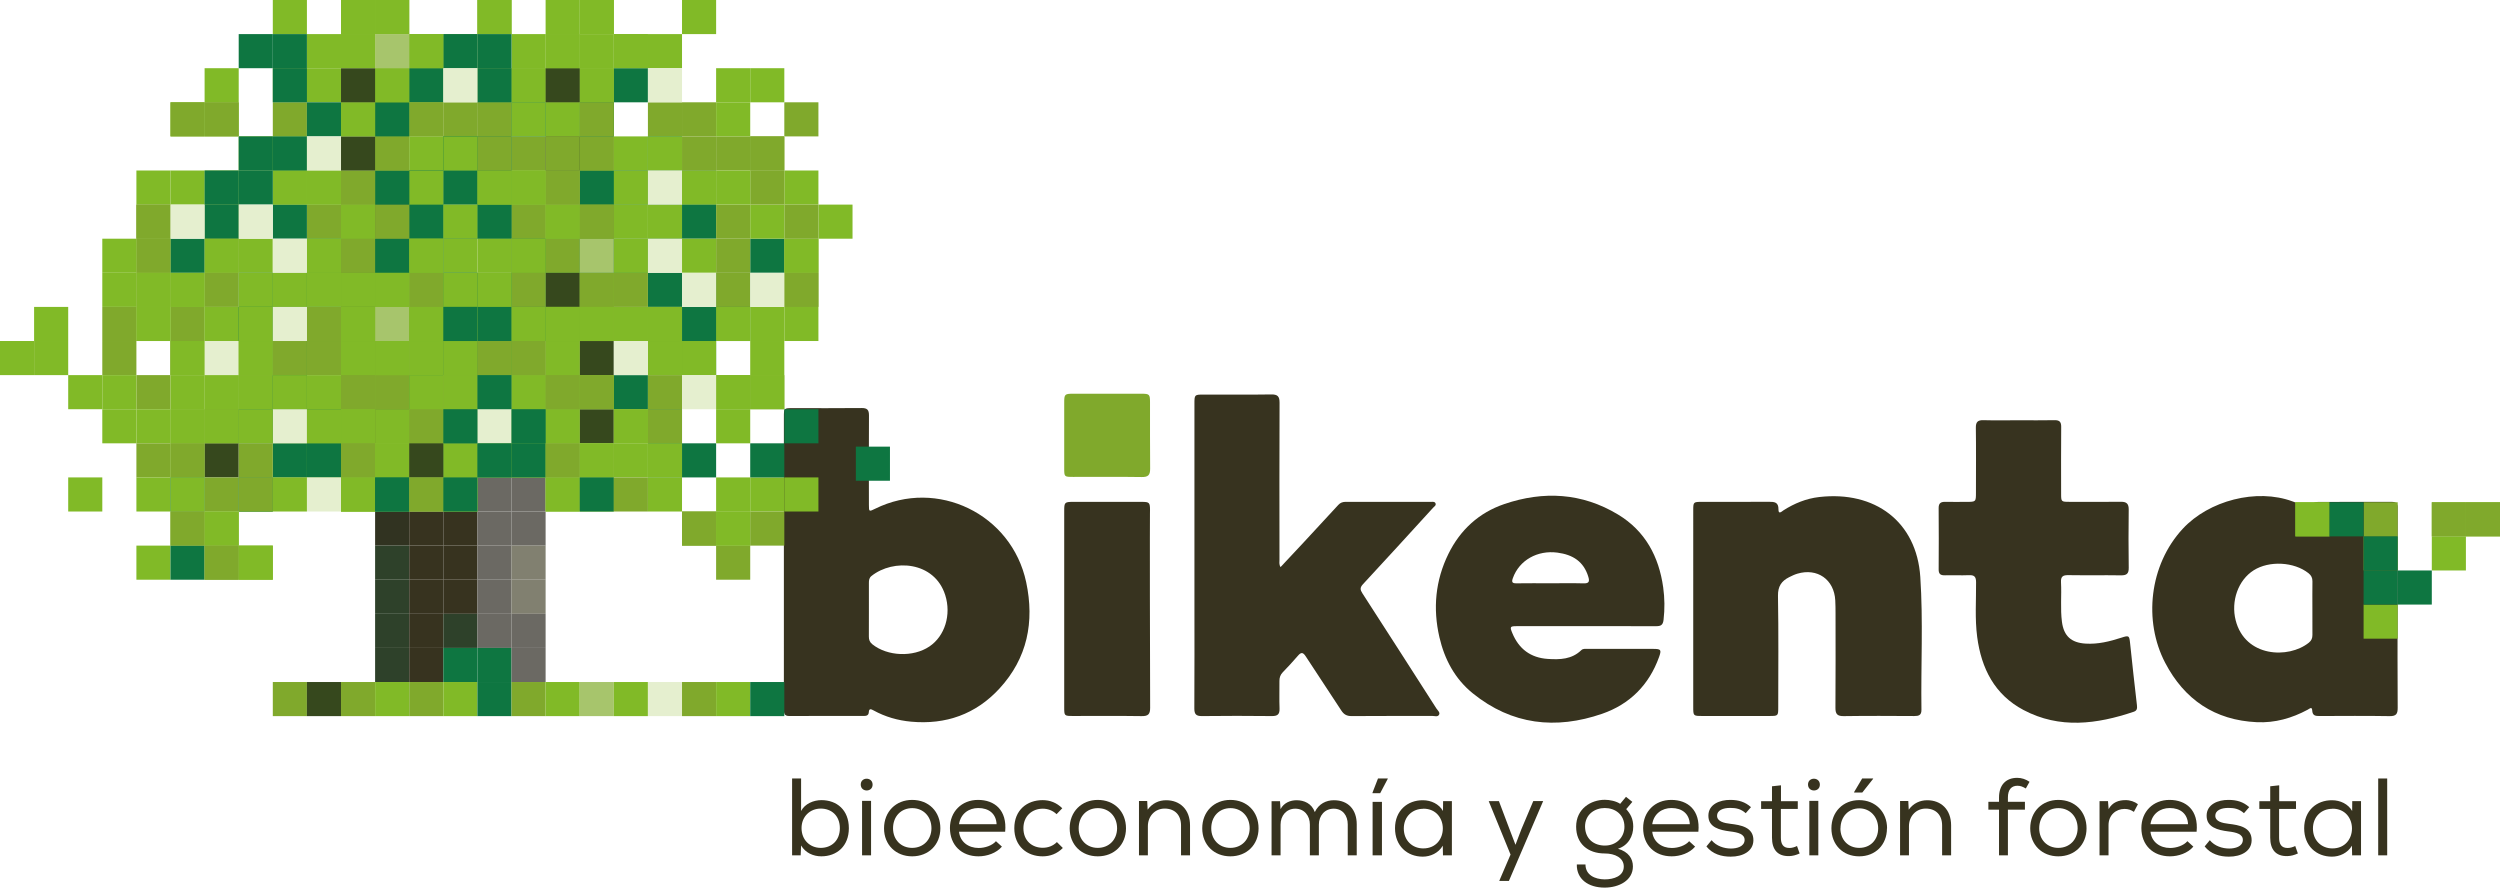 <?xml version="1.0" encoding="utf-8"?>
<!-- Generator: Adobe Illustrator 17.0.0, SVG Export Plug-In . SVG Version: 6.00 Build 0)  -->
<!DOCTYPE svg PUBLIC "-//W3C//DTD SVG 1.1//EN" "http://www.w3.org/Graphics/SVG/1.1/DTD/svg11.dtd">
<svg version="1.1" id="Capa_1" xmlns="http://www.w3.org/2000/svg" xmlns:xlink="http://www.w3.org/1999/xlink" x="0px" y="0px"
	 width="273.123px" height="96.972px" viewBox="23.318 23.422 273.123 96.972"
	 enable-background="new 23.318 23.422 273.123 96.972" xml:space="preserve">
<g>
	<g>
		<g enable-background="new    ">
			<path fill="#37331F" d="M110.837,112.022c0.42-0.803,1.379-1.187,2.219-1.187c1.691,0,2.999,1.079,2.999,3.07
				c0,1.954-1.307,3.07-3.01,3.07c-0.875,0-1.739-0.384-2.207-1.188l-0.048,1.079h-0.936v-8.396h0.983V112.022z M110.886,113.893
				c0,1.296,0.923,2.159,2.099,2.159c1.151,0,2.087-0.779,2.087-2.146c0-1.392-0.936-2.147-2.087-2.147
				C111.821,111.758,110.886,112.621,110.886,113.893z"/>
			<path fill="#37331F" d="M118.649,109.144c0,0.852-1.295,0.852-1.295-0.012C117.354,108.28,118.649,108.28,118.649,109.144z
				 M117.498,116.867h0.983v-5.949h-0.983V116.867z"/>
			<path fill="#37331F" d="M122.968,110.811c1.811,0,3.083,1.271,3.083,3.106c0,1.799-1.295,3.059-3.083,3.059
				c-1.775,0-3.07-1.26-3.07-3.059C119.898,112.082,121.206,110.811,122.968,110.811z M122.981,111.71
				c-1.211,0-2.099,0.888-2.099,2.207c0,1.247,0.875,2.135,2.087,2.135c1.224,0,2.099-0.888,2.111-2.135
				C125.079,112.598,124.168,111.71,122.981,111.71z"/>
			<path fill="#37331F" d="M132.771,115.92c-0.6,0.707-1.631,1.056-2.555,1.056c-1.835,0-3.118-1.212-3.118-3.095
				c0-1.787,1.283-3.07,3.07-3.07c1.811,0,3.19,1.115,2.962,3.479h-5.038c0.108,1.091,1.008,1.774,2.147,1.774
				c0.672,0,1.487-0.264,1.883-0.743l0.66,0.6H132.771z M132.195,113.473c-0.048-1.151-0.84-1.774-2.003-1.774
				c-1.032,0-1.931,0.623-2.099,1.763h4.102V113.473z"/>
			<path fill="#37331F" d="M139.431,116.064c-0.635,0.636-1.391,0.912-2.207,0.912c-1.691,0-3.094-1.092-3.094-3.07
				c0-1.979,1.379-3.07,3.094-3.07c0.804,0,1.523,0.275,2.147,0.887l-0.624,0.648c-0.419-0.408-0.971-0.601-1.499-0.601
				c-1.175,0-2.123,0.804-2.123,2.136c0,1.379,0.959,2.135,2.111,2.135c0.564,0,1.127-0.192,1.547-0.624l0.66,0.659L139.431,116.064
				z"/>
			<path fill="#37331F" d="M143.249,110.811c1.811,0,3.083,1.271,3.083,3.106c0,1.799-1.295,3.059-3.083,3.059
				c-1.775,0-3.07-1.26-3.07-3.059C140.178,112.082,141.486,110.811,143.249,110.811z M143.261,111.71
				c-1.211,0-2.099,0.888-2.099,2.207c0,1.247,0.875,2.135,2.087,2.135c1.224,0,2.099-0.888,2.111-2.135
				C145.359,112.598,144.448,111.71,143.261,111.71z"/>
			<path fill="#37331F" d="M147.75,110.931h0.899l0.048,0.947c0.516-0.708,1.235-1.031,2.027-1.031c1.499,0,2.603,1.007,2.603,2.746
				v3.274h-0.983v-3.262c0-1.14-0.672-1.848-1.799-1.848c-1.079,0.012-1.823,0.863-1.823,1.931v3.179h-0.972v-5.925V110.931z"/>
			<path fill="#37331F" d="M157.732,110.811c1.811,0,3.083,1.271,3.083,3.106c0,1.799-1.296,3.059-3.083,3.059
				c-1.775,0-3.07-1.26-3.07-3.059C154.662,112.082,155.969,110.811,157.732,110.811z M157.745,111.71
				c-1.211,0-2.099,0.888-2.099,2.207c0,1.247,0.875,2.135,2.087,2.135c1.224,0,2.099-0.888,2.111-2.135
				C159.843,112.598,158.932,111.71,157.745,111.71z"/>
			<path fill="#37331F" d="M162.246,110.954h0.912l0.06,0.864c0.359-0.696,1.079-0.972,1.751-0.972c0.815,0,1.655,0.348,1.991,1.295
				c0.432-0.911,1.247-1.295,2.087-1.295c1.559,0,2.494,1.02,2.494,2.639v3.382h-0.983v-3.382c0-0.972-0.563-1.716-1.535-1.716
				s-1.619,0.768-1.619,1.739v3.358h-0.983v-3.358c0-0.972-0.611-1.739-1.595-1.739c-0.972,0-1.607,0.768-1.607,1.739v3.358h-0.983
				v-5.925L162.246,110.954z"/>
			<path fill="#37331F" d="M173.862,108.472h1.067v0.036l-0.828,1.571h-0.839v-0.061L173.862,108.472z M174.294,111.026h-1.02v5.841
				h1.02V111.026z"/>
			<path fill="#37331F" d="M180.963,116.892l-0.024-1.08c-0.467,0.815-1.367,1.199-2.183,1.199c-1.703,0-3.034-1.175-3.034-3.105
				c0-1.919,1.355-3.07,3.047-3.059c0.887,0,1.763,0.407,2.194,1.175l0.012-1.079h0.96v5.925h-0.947L180.963,116.892z
				 M178.804,111.782c-1.175,0-2.122,0.839-2.122,2.158s0.947,2.171,2.122,2.171c2.854,0,2.854-4.342,0.013-4.342L178.804,111.782z"
				/>
			<path fill="#37331F" d="M188.165,119.662h-1.056l1.235-2.879l-2.387-5.841h1.115l1.164,3.082l0.647,1.691l0.636-1.679
				l1.307-3.095h1.08L188.165,119.662z"/>
			<path fill="#37331F" d="M198.629,119.494c1.019,0,2.086-0.372,2.086-1.403c0-0.96-0.971-1.428-2.074-1.428
				c-1.859,0-3.131-1.079-3.131-2.926c0-1.955,1.607-2.938,3.131-2.938c0.539,0,1.247,0.144,1.679,0.443l0.636-0.768l0.695,0.552
				l-0.671,0.792c0.468,0.527,0.768,1.055,0.768,1.919c0,1.007-0.516,2.038-1.667,2.41c1.151,0.336,1.631,1.079,1.631,1.931
				c0,1.535-1.523,2.315-3.095,2.315c-1.787,0-3.07-0.936-3.034-2.531h0.947C196.529,119.014,197.549,119.482,198.629,119.494z
				 M198.652,115.8c1.26,0,2.135-0.911,2.135-2.051c0-1.355-1.031-2.051-2.146-2.051c-1.056,0-2.159,0.659-2.159,2.039
				C196.506,115.092,197.465,115.8,198.652,115.8z"/>
			<path fill="#37331F" d="M208.503,115.92c-0.6,0.707-1.631,1.056-2.555,1.056c-1.835,0-3.118-1.212-3.118-3.095
				c0-1.787,1.283-3.07,3.07-3.07c1.812,0,3.19,1.115,2.963,3.479h-5.038c0.108,1.091,1.008,1.774,2.147,1.774
				c0.672,0,1.487-0.264,1.883-0.743l0.659,0.6H208.503z M207.928,113.473c-0.048-1.151-0.84-1.774-2.003-1.774
				c-1.031,0-1.932,0.623-2.1,1.763h4.103V113.473z"/>
			<path fill="#37331F" d="M214.036,112.262c-0.517-0.468-1.056-0.576-1.668-0.576c-0.815-0.012-1.475,0.276-1.463,0.864
				c0.012,0.611,0.731,0.791,1.476,0.875c1.079,0.132,2.519,0.348,2.494,1.812c-0.023,1.188-1.151,1.774-2.482,1.774
				c-0.995,0-1.979-0.275-2.65-1.115l0.563-0.684c0.527,0.647,1.379,0.912,2.111,0.912c0.647,0,1.475-0.204,1.499-0.924
				c0.012-0.647-0.684-0.84-1.596-0.947c-1.139-0.145-2.362-0.444-2.362-1.703c-0.012-1.26,1.259-1.751,2.398-1.739
				c0.888,0,1.619,0.216,2.255,0.792l-0.563,0.647L214.036,112.262z"/>
			<path fill="#37331F" d="M217.889,110.954h1.835v0.84h-1.847v3.13c0,0.696,0.228,1.14,0.936,1.14c0.264,0,0.563-0.084,0.827-0.216
				l0.288,0.815c-0.396,0.18-0.756,0.276-1.151,0.288c-1.271,0.024-1.871-0.72-1.871-2.027v-3.13h-1.188v-0.84h1.188v-1.631
				l0.983-0.107V110.954z"/>
			<path fill="#37331F" d="M222.137,109.144c0,0.852-1.295,0.852-1.295-0.012C220.842,108.28,222.137,108.28,222.137,109.144z
				 M220.985,116.867h0.983v-5.949h-0.983V116.867z"/>
			<path fill="#37331F" d="M229.466,113.917c0,1.799-1.259,3.059-3.034,3.059c-1.774,0-3.034-1.26-3.034-3.059
				s1.271-3.082,3.034-3.082c1.764,0,3.047,1.283,3.047,3.082H229.466z M224.381,113.917c0,1.247,0.84,2.135,2.063,2.135
				c1.223,0,2.062-0.888,2.062-2.135s-0.876-2.183-2.051-2.183c-1.212,0-2.063,0.936-2.063,2.183H224.381z M225.88,110.007h0.888
				l1.188-1.499v-0.036h-1.199l-0.876,1.476V110.007z"/>
			<path fill="#37331F" d="M230.898,110.931h0.899l0.048,0.947c0.516-0.708,1.235-1.031,2.027-1.031
				c1.499,0,2.603,1.007,2.603,2.746v3.274h-0.983v-3.262c0-1.14-0.672-1.848-1.8-1.848c-1.079,0.012-1.822,0.863-1.822,1.931v3.179
				h-0.972v-5.925V110.931z"/>
			<path fill="#37331F" d="M241.709,116.879v-5.001h-1.163v-0.863h1.163v-0.468c0-1.355,0.744-2.147,1.991-2.147
				c0.479,0,0.936,0.156,1.344,0.433l-0.408,0.731c-0.324-0.192-0.576-0.3-0.911-0.3c-0.636,0-1.044,0.396-1.044,1.283v0.468h1.859
				v0.863h-1.859v4.989h-0.983L241.709,116.879z"/>
			<path fill="#37331F" d="M248.188,110.811c1.812,0,3.083,1.271,3.083,3.106c0,1.799-1.296,3.059-3.083,3.059
				c-1.774,0-3.07-1.26-3.07-3.059C245.117,112.082,246.425,110.811,248.188,110.811z M248.2,111.71c-1.212,0-2.1,0.888-2.1,2.207
				c0,1.247,0.876,2.135,2.087,2.135c1.224,0,2.1-0.888,2.111-2.135C250.299,112.598,249.387,111.71,248.2,111.71z"/>
			<path fill="#37331F" d="M253.613,110.931l0.071,0.888c0.408-0.768,1.14-0.983,1.823-0.983c0.516-0.013,1.02,0.167,1.379,0.443
				l-0.443,0.84c-0.312-0.216-0.624-0.324-1.031-0.324c-0.948,0.012-1.739,0.684-1.739,1.775v3.298h-0.983v-5.925h0.911
				L253.613,110.931z"/>
			<path fill="#37331F" d="M262.935,115.92c-0.6,0.707-1.631,1.056-2.555,1.056c-1.835,0-3.118-1.212-3.118-3.095
				c0-1.787,1.283-3.07,3.07-3.07c1.812,0,3.19,1.115,2.963,3.479h-5.038c0.108,1.091,1.008,1.774,2.147,1.774
				c0.672,0,1.487-0.264,1.883-0.743l0.659,0.6H262.935z M262.359,113.473c-0.048-1.151-0.84-1.774-2.003-1.774
				c-1.031,0-1.932,0.623-2.1,1.763h4.103V113.473z"/>
			<path fill="#37331F" d="M268.468,112.262c-0.517-0.468-1.056-0.576-1.668-0.576c-0.815-0.012-1.475,0.276-1.463,0.864
				c0.012,0.611,0.731,0.791,1.476,0.875c1.079,0.132,2.519,0.348,2.494,1.812c-0.023,1.188-1.151,1.774-2.482,1.774
				c-0.995,0-1.979-0.275-2.65-1.115l0.563-0.684c0.527,0.647,1.379,0.912,2.111,0.912c0.647,0,1.475-0.204,1.499-0.924
				c0.012-0.647-0.684-0.84-1.596-0.947c-1.139-0.145-2.362-0.444-2.362-1.703c-0.012-1.26,1.259-1.751,2.398-1.739
				c0.888,0,1.619,0.216,2.255,0.792l-0.563,0.647L268.468,112.262z"/>
			<path fill="#37331F" d="M272.32,110.954h1.835v0.84h-1.847v3.13c0,0.696,0.228,1.14,0.936,1.14c0.264,0,0.563-0.084,0.827-0.216
				l0.288,0.815c-0.396,0.18-0.756,0.276-1.151,0.288c-1.271,0.024-1.871-0.72-1.871-2.027v-3.13h-1.188v-0.84h1.188v-1.631
				l0.983-0.107V110.954z"/>
			<path fill="#37331F" d="M280.287,116.892l-0.024-1.08c-0.468,0.815-1.367,1.199-2.183,1.199c-1.703,0-3.034-1.175-3.034-3.105
				c0-1.919,1.354-3.07,3.046-3.059c0.888,0,1.763,0.407,2.195,1.175l0.012-1.079h0.959v5.925h-0.947L280.287,116.892z
				 M278.128,111.782c-1.176,0-2.123,0.839-2.123,2.158s0.947,2.171,2.123,2.171c2.854,0,2.854-4.342,0.012-4.342L278.128,111.782z"
				/>
			<path fill="#37331F" d="M284.117,116.867h-0.983v-8.396h0.983V116.867z"/>
		</g>
	</g>
</g>
<g>
	<g>
		<g>
			<g>
				<path fill="#37331F" d="M108.956,84.778c0-5.263-0.001-10.525,0.001-15.788c0-0.976,0.004-0.979,0.951-0.979
					c2.515-0.002,5.03,0.016,7.544-0.012c0.621-0.007,0.804,0.215,0.801,0.812c-0.02,3.26-0.011,6.52-0.007,9.78
					c0.001,0.741,0.011,0.743,0.686,0.409c6.78-3.355,14.91,0.569,16.496,8.028c0.919,4.322,0.14,8.305-2.932,11.63
					c-2.587,2.799-5.847,3.952-9.635,3.607c-1.452-0.132-2.834-0.529-4.117-1.235c-0.264-0.145-0.483-0.239-0.51,0.199
					c-0.02,0.336-0.241,0.412-0.53,0.411c-2.724-0.002-5.449-0.008-8.173,0.006c-0.554,0.003-0.576-0.326-0.576-0.731
					c0.004-2.631,0.001-5.263,0.001-7.894C108.956,90.273,108.956,87.525,108.956,84.778z M118.245,90.037
					c0,0.978,0.007,1.956-0.004,2.933c-0.004,0.35,0.095,0.61,0.383,0.841c1.651,1.319,4.453,1.435,6.233,0.237
					c1.686-1.134,2.408-3.458,1.727-5.611c-1.174-3.71-5.687-3.993-8.062-2.085c-0.25,0.201-0.279,0.464-0.278,0.751
					C118.247,88.081,118.246,89.059,118.245,90.037z"/>
			</g>
			<g>
				<path fill="#37331F" d="M163.214,85.379c0.842-0.899,1.663-1.77,2.478-2.648c1.283-1.382,2.566-2.764,3.84-4.154
					c0.227-0.247,0.489-0.329,0.807-0.329c3.097,0.003,6.194,0,9.291,0.004c0.179,0,0.414-0.055,0.508,0.139
					c0.118,0.244-0.135,0.369-0.265,0.512c-2.542,2.785-5.08,5.575-7.647,8.338c-0.351,0.378-0.317,0.613-0.063,1.005
					c2.705,4.184,5.393,8.378,8.08,12.574c0.133,0.208,0.417,0.424,0.301,0.667c-0.142,0.296-0.5,0.148-0.76,0.149
					c-2.934,0.01-5.868-0.006-8.802,0.017c-0.532,0.004-0.85-0.177-1.134-0.618c-1.277-1.974-2.597-3.921-3.873-5.896
					c-0.307-0.475-0.515-0.485-0.87-0.066c-0.526,0.621-1.089,1.213-1.652,1.801c-0.261,0.272-0.362,0.576-0.358,0.946
					c0.01,1.001-0.027,2.004,0.012,3.003c0.026,0.651-0.227,0.836-0.856,0.829c-2.538-0.028-5.076-0.03-7.614,0.001
					c-0.641,0.008-0.842-0.199-0.839-0.837c0.023-3.889,0.011-7.777,0.011-11.666c0-6.706,0-14.893,0-21.599
					c0-1.021,0.003-1.022,1.048-1.022c2.445-0.001,4.89,0.024,7.335-0.015c0.708-0.011,0.921,0.212,0.917,0.913
					c-0.024,5.216-0.014,11.912-0.009,17.128C163.1,84.803,163.033,85.063,163.214,85.379z"/>
			</g>
			<g>
				<path fill="#37331F" d="M285.251,89.979c0,3.584-0.014,7.168,0.013,10.751c0.005,0.674-0.149,0.941-0.886,0.929
					c-2.536-0.043-5.073-0.02-7.609-0.013c-0.451,0.001-0.816,0.002-0.845-0.624c-0.021-0.452-0.321-0.158-0.49-0.067
					c-1.736,0.933-3.582,1.457-5.556,1.366c-4.594-0.212-7.913-2.465-10.019-6.494c-2.374-4.54-1.755-10.665,1.921-14.636
					c2.853-3.082,8.066-4.451,12.003-2.989c0.588,0.218,1.191,0.405,1.733,0.731c0.262,0.158,0.427,0.164,0.443-0.209
					c0.017-0.414,0.323-0.468,0.644-0.468c2.676-0.003,5.352,0.005,8.029-0.007c0.628-0.003,0.645,0.39,0.621,0.84
					c-0.001,0.023,0,0.047,0,0.07C285.251,82.765,285.251,86.372,285.251,89.979z M275.945,89.858c0-0.976-0.01-1.952,0.005-2.928
					c0.006-0.386-0.138-0.654-0.436-0.891c-1.565-1.242-4.285-1.389-5.987-0.31c-1.696,1.076-2.499,3.366-1.962,5.47
					c1.026,4.019,5.763,4.234,7.999,2.43c0.28-0.226,0.388-0.493,0.384-0.845C275.938,91.81,275.945,90.834,275.945,89.858z"/>
			</g>
			<g>
				<path fill="#37331F" d="M208.302,89.937c0-3.586-0.001-7.172,0.001-10.758c0-0.912,0.016-0.928,0.948-0.929
					c2.445-0.003,4.89,0.007,7.335-0.007c0.599-0.003,1.039,0.041,1.028,0.836c-0.008,0.606,0.377,0.204,0.55,0.094
					c1.197-0.761,2.487-1.288,3.895-1.45c6.106-0.705,10.648,2.696,11.05,8.725c0.322,4.834,0.058,9.682,0.125,14.523
					c0.008,0.588-0.292,0.681-0.788,0.678c-2.561-0.014-5.123-0.03-7.684,0.009c-0.707,0.011-0.929-0.21-0.924-0.91
					c0.027-3.446,0.013-6.892,0.011-10.339c0-0.466-0.006-0.932-0.03-1.396c-0.119-2.277-1.952-3.569-4.145-2.915
					c-0.309,0.092-0.606,0.236-0.896,0.382c-0.832,0.419-1.235,0.999-1.217,2.036c0.071,4.05,0.03,8.103,0.028,12.154
					c0,0.969-0.005,0.971-0.969,0.972c-2.445,0.002-4.89,0.001-7.335,0c-0.98-0.001-0.982-0.003-0.983-1.017
					C208.301,97.062,208.302,93.499,208.302,89.937z"/>
			</g>
			<g>
				<path fill="#37331F" d="M196.577,91.827c-2.514,0.001-5.028-0.002-7.542,0.002c-0.742,0.001-0.786,0.058-0.499,0.754
					c0.714,1.732,1.999,2.703,3.882,2.826c1.321,0.086,2.617,0.053,3.659-0.96c0.196-0.19,0.484-0.137,0.738-0.137
					c2.374-0.002,4.749-0.005,7.123,0.001c0.841,0.002,0.915,0.097,0.63,0.892c-1.091,3.044-3.203,5.154-6.212,6.195
					c-5.066,1.752-9.869,1.22-14.135-2.23c-1.949-1.576-3.088-3.704-3.648-6.128c-0.727-3.145-0.443-6.208,0.985-9.112
					c1.288-2.62,3.335-4.496,6.097-5.438c4.288-1.462,8.498-1.233,12.43,1.141c2.967,1.791,4.465,4.585,4.936,7.964
					c0.164,1.178,0.177,2.357,0.039,3.547c-0.066,0.566-0.304,0.69-0.801,0.688C201.698,91.82,199.138,91.826,196.577,91.827z
					 M192.692,87.144c1.21,0,2.422-0.024,3.631,0.01c0.58,0.016,0.675-0.19,0.523-0.7c-0.505-1.691-1.7-2.437-3.384-2.659
					c-2.171-0.286-4.159,0.822-4.862,2.778c-0.156,0.433-0.089,0.585,0.391,0.577C190.224,87.13,191.458,87.143,192.692,87.144z"/>
			</g>
			<g>
				<path fill="#37331F" d="M243.864,69.335c1.303,0,2.607,0.018,3.91-0.008c0.545-0.011,0.734,0.188,0.728,0.732
					c-0.023,1.932-0.009,5.344-0.008,7.276c0.001,0.909,0.003,0.912,0.942,0.913c1.862,0.002,3.724,0.017,5.586-0.007
					c0.631-0.008,0.864,0.222,0.857,0.859c-0.026,2.118-0.029,4.236,0.002,6.354c0.01,0.658-0.244,0.834-0.864,0.824
					c-1.908-0.03-3.817,0.009-5.726-0.022c-0.592-0.01-0.843,0.139-0.809,0.777c0.078,1.439-0.084,2.884,0.103,4.323
					c0.202,1.552,1.01,2.282,2.582,2.38c1.354,0.085,2.631-0.235,3.898-0.644c0.857-0.277,0.876-0.248,0.969,0.637
					c0.234,2.242,0.481,4.483,0.742,6.722c0.04,0.343,0.024,0.604-0.339,0.727c-4.04,1.362-8.101,1.9-12.05-0.188
					c-3.158-1.67-4.61-4.54-5.062-7.98c-0.262-1.993-0.107-3.998-0.122-5.998c-0.004-0.582-0.197-0.777-0.769-0.753
					c-0.883,0.037-1.769-0.006-2.653,0.014c-0.469,0.01-0.669-0.152-0.665-0.644c0.016-2.234,0.018-4.469-0.002-6.703
					c-0.005-0.54,0.243-0.685,0.72-0.677c0.768,0.014,1.536,0.003,2.304,0.002c1.051-0.002,1.052-0.002,1.052-1.02
					c0.001-1.862,0.021-5.204-0.011-7.066c-0.011-0.638,0.202-0.859,0.842-0.839C241.303,69.363,242.584,69.335,243.864,69.335z"/>
			</g>
			<g>
				<path fill="#37331F" d="M139.582,79.238c0.001-0.937,0.05-0.986,0.988-0.988c2.491-0.003,4.983-0.004,7.474,0.001
					c0.843,0.002,0.912,0.069,0.912,0.92c0-0.216-0.043,1.071,0.014,21.584c0.002,0.71-0.234,0.912-0.931,0.902
					c-2.491-0.038-4.983-0.014-7.474-0.015c-0.977-0.001-0.983-0.003-0.983-0.96C139.58,97.097,139.58,82.8,139.582,79.238z"/>
			</g>
			<g>
				<path fill="#80A92C" d="M139.582,67.424c0.001-0.937,0.05-0.986,0.988-0.988c2.491-0.003,4.983-0.004,7.474,0.001
					c0.843,0.002,0.912,0.069,0.912,0.92c0.003,7.195-0.006,0.084,0.014,7.279c0.002,0.71-0.234,0.912-0.931,0.902
					c-2.491-0.038-4.983-0.014-7.474-0.015c-0.977-0.001-0.983-0.003-0.983-0.96C139.58,70.977,139.58,70.986,139.582,67.424z"/>
			</g>
		</g>
		<g>
			<g>
				<rect x="64.298" y="75.579" fill="#CECCCC" width="3.726" height="3.726"/>
			</g>
			<g>
				<rect x="68.024" y="75.579" fill="#CECCCC" width="3.726" height="3.726"/>
			</g>
			<g>
				<rect x="71.749" y="75.579" fill="#CECCCC" width="3.726" height="3.726"/>
			</g>
			<g>
				<rect x="75.475" y="75.579" fill="#6B6963" width="3.726" height="3.726"/>
			</g>
			<g>
				<rect x="79.2" y="75.579" fill="#6B6963" width="3.726" height="3.726"/>
			</g>
			<g>
				<rect x="64.298" y="79.305" fill="#313321" width="3.726" height="3.726"/>
			</g>
			<g>
				<rect x="68.024" y="79.305" fill="#37331F" width="3.726" height="3.726"/>
			</g>
			<g>
				<rect x="71.749" y="79.305" fill="#37331F" width="3.726" height="3.726"/>
			</g>
			<g>
				<rect x="75.475" y="79.305" fill="#6B6963" width="3.726" height="3.726"/>
			</g>
			<g>
				<rect x="79.2" y="79.305" fill="#6B6963" width="3.726" height="3.726"/>
			</g>
			<g>
				<rect x="64.298" y="83.03" fill="#2E412A" width="3.726" height="3.726"/>
			</g>
			<g>
				<rect x="68.024" y="83.03" fill="#37331F" width="3.726" height="3.726"/>
			</g>
			<g>
				<rect x="71.749" y="83.03" fill="#37331F" width="3.726" height="3.726"/>
			</g>
			<g>
				<rect x="75.475" y="83.03" fill="#6B6963" width="3.726" height="3.726"/>
			</g>
			<g>
				<rect x="79.2" y="83.03" fill="#818070" width="3.726" height="3.726"/>
			</g>
			<g>
				<rect x="64.298" y="86.756" fill="#2E412A" width="3.726" height="3.726"/>
			</g>
			<g>
				<rect x="68.024" y="86.756" fill="#37331F" width="3.726" height="3.726"/>
			</g>
			<g>
				<rect x="71.749" y="86.756" fill="#37331F" width="3.726" height="3.726"/>
			</g>
			<g>
				<rect x="75.475" y="86.756" fill="#6B6963" width="3.726" height="3.726"/>
			</g>
			<g>
				<rect x="79.2" y="86.756" fill="#818070" width="3.726" height="3.726"/>
			</g>
			<g>
				<rect x="64.298" y="90.481" fill="#2E412A" width="3.726" height="3.726"/>
			</g>
			<g>
				<rect x="68.024" y="90.481" fill="#37331F" width="3.726" height="3.726"/>
			</g>
			<g>
				<rect x="71.749" y="90.481" fill="#2E412A" width="3.726" height="3.726"/>
			</g>
			<g>
				<rect x="75.475" y="90.481" fill="#6B6963" width="3.726" height="3.726"/>
			</g>
			<g>
				<rect x="79.2" y="90.481" fill="#6B6963" width="3.726" height="3.726"/>
			</g>
			<g>
				<rect x="64.298" y="94.207" fill="#2E412A" width="3.726" height="3.726"/>
			</g>
			<g>
				<rect x="68.024" y="94.207" fill="#37331F" width="3.726" height="3.726"/>
			</g>
			<g>
				<rect x="71.749" y="94.207" fill="#0E7641" width="3.726" height="3.726"/>
			</g>
			<g>
				<rect x="75.475" y="94.207" fill="#0E7641" width="3.726" height="3.726"/>
			</g>
			<g>
				<rect x="79.2" y="94.207" fill="#6B6963" width="3.726" height="3.726"/>
			</g>
			<g>
				<rect x="53.122" y="97.932" fill="#80A92C" width="3.726" height="3.726"/>
			</g>
			<g>
				<rect x="56.847" y="97.932" fill="#36481D" width="3.726" height="3.726"/>
			</g>
			<g>
				<rect x="60.573" y="97.932" fill="#80A92C" width="3.726" height="3.726"/>
			</g>
			<g>
				<rect x="64.298" y="97.932" fill="#81BA27" width="3.726" height="3.726"/>
			</g>
			<g>
				<rect x="68.024" y="97.932" fill="#80A92C" width="3.726" height="3.726"/>
			</g>
			<g>
				<rect x="71.749" y="97.932" fill="#81BA27" width="3.726" height="3.726"/>
			</g>
			<g>
				<rect x="75.475" y="97.932" fill="#0E7641" width="3.726" height="3.726"/>
			</g>
			<g>
				<rect x="79.2" y="97.932" fill="#80A92C" width="3.726" height="3.726"/>
			</g>
			<g>
				<rect x="82.926" y="97.932" fill="#81BA27" width="3.726" height="3.726"/>
			</g>
			<g>
				<rect x="86.651" y="97.932" fill="#A7C56C" width="3.726" height="3.726"/>
			</g>
			<g>
				<rect x="90.377" y="97.932" fill="#81BA27" width="3.726" height="3.726"/>
			</g>
			<g>
				<rect x="94.102" y="97.932" fill="#E5EFCF" width="3.726" height="3.726"/>
			</g>
			<g>
				<rect x="97.828" y="97.932" fill="#80A92C" width="3.726" height="3.726"/>
			</g>
			<g>
				<rect x="101.553" y="97.932" fill="#81BA27" width="3.726" height="3.726"/>
			</g>
			<g>
				<rect x="105.279" y="97.932" fill="#0E7641" width="3.726" height="3.726"/>
			</g>
			<g>
				<rect x="75.475" y="23.422" fill="#81BA27" width="3.726" height="3.726"/>
			</g>
			<g>
				<rect x="86.651" y="23.422" fill="#81BA27" width="3.726" height="3.726"/>
			</g>
			<g>
				<rect x="97.828" y="23.422" fill="#81BA27" width="3.726" height="3.726"/>
			</g>
			<g>
				<rect x="79.2" y="27.147" fill="#81BA27" width="3.726" height="3.726"/>
			</g>
			<g>
				<rect x="82.926" y="27.147" fill="#81BA27" width="3.726" height="3.726"/>
			</g>
			<g>
				<rect x="90.377" y="27.147" fill="#81BA27" width="3.726" height="3.726"/>
			</g>
			<g>
				<rect x="94.102" y="27.147" fill="#81BA27" width="3.726" height="3.726"/>
			</g>
			<g>
				<rect x="68.024" y="30.873" fill="#81BA27" width="3.726" height="3.726"/>
			</g>
			<g>
				<rect x="75.475" y="30.873" fill="#80A92C" width="3.726" height="3.726"/>
			</g>
			<g>
				<rect x="79.2" y="30.873" fill="#81BA27" width="3.726" height="3.726"/>
			</g>
			<g>
				<rect x="86.651" y="30.873" fill="#81BA27" width="3.726" height="3.726"/>
			</g>
			<g>
				<rect x="90.377" y="30.873" fill="#0E7641" width="3.726" height="3.726"/>
			</g>
			<g>
				<rect x="101.553" y="30.873" fill="#81BA27" width="3.726" height="3.726"/>
			</g>
			<g>
				<rect x="105.279" y="30.873" fill="#81BA27" width="3.726" height="3.726"/>
			</g>
			<g>
				<rect x="64.298" y="34.598" fill="#81BA27" width="3.726" height="3.726"/>
			</g>
			<g>
				<rect x="68.024" y="34.598" fill="#81BA27" width="3.726" height="3.726"/>
			</g>
			<g>
				<rect x="75.475" y="34.598" fill="#80A92C" width="3.726" height="3.726"/>
			</g>
			<g>
				<rect x="82.926" y="34.598" fill="#81BA27" width="3.726" height="3.726"/>
			</g>
			<g>
				<rect x="86.651" y="34.598" fill="#81BA27" width="3.726" height="3.726"/>
			</g>
			<g>
				<rect x="94.102" y="34.598" fill="#80A92C" width="3.726" height="3.726"/>
			</g>
			<g>
				<rect x="97.828" y="34.598" fill="#80A92C" width="3.726" height="3.726"/>
			</g>
			<g>
				<rect x="71.749" y="38.324" fill="#81BA27" width="3.726" height="3.726"/>
			</g>
			<g>
				<rect x="75.475" y="38.324" fill="#81BA27" width="3.726" height="3.726"/>
			</g>
			<g>
				<rect x="86.651" y="38.324" fill="#81BA27" width="3.726" height="3.726"/>
			</g>
			<g>
				<rect x="90.377" y="38.324" fill="#81BA27" width="3.726" height="3.726"/>
			</g>
			<g>
				<rect x="94.102" y="38.324" fill="#0E7641" width="3.726" height="3.726"/>
			</g>
			<g>
				<rect x="101.553" y="38.324" fill="#80A92C" width="3.726" height="3.726"/>
			</g>
			<g>
				<rect x="105.279" y="38.324" fill="#80A92C" width="3.726" height="3.726"/>
			</g>
			<g>
				<rect x="60.573" y="42.049" fill="#81BA27" width="3.726" height="3.726"/>
			</g>
			<g>
				<rect x="64.298" y="42.049" fill="#81BA27" width="3.726" height="3.726"/>
			</g>
			<g>
				<rect x="68.024" y="42.049" fill="#81BA27" width="3.726" height="3.726"/>
			</g>
			<g>
				<rect x="75.475" y="42.049" fill="#81BA27" width="3.726" height="3.726"/>
			</g>
			<g>
				<rect x="79.2" y="42.049" fill="#81BA27" width="3.726" height="3.726"/>
			</g>
			<g>
				<rect x="86.651" y="42.049" fill="#80A92C" width="3.726" height="3.726"/>
			</g>
			<g>
				<rect x="90.377" y="42.049" fill="#0E7641" width="3.726" height="3.726"/>
			</g>
			<g>
				<rect x="97.828" y="42.049" fill="#0E7641" width="3.726" height="3.726"/>
			</g>
			<g>
				<rect x="109.004" y="42.049" fill="#81BA27" width="3.726" height="3.726"/>
			</g>
			<g>
				<rect x="60.573" y="45.775" fill="#80A92C" width="3.726" height="3.726"/>
			</g>
			<g>
				<rect x="68.024" y="45.775" fill="#80A92C" width="3.726" height="3.726"/>
			</g>
			<g>
				<rect x="79.2" y="45.775" fill="#80A92C" width="3.726" height="3.726"/>
			</g>
			<g>
				<rect x="82.926" y="45.775" fill="#81BA27" width="3.726" height="3.726"/>
			</g>
			<g>
				<rect x="86.651" y="45.775" fill="#36481D" width="3.726" height="3.726"/>
			</g>
			<g>
				<rect x="94.102" y="45.775" fill="#0E7641" width="3.726" height="3.726"/>
			</g>
			<g>
				<rect x="97.828" y="45.775" fill="#0E7641" width="3.726" height="3.726"/>
			</g>
			<g>
				<rect x="101.553" y="45.775" fill="#80A92C" width="3.726" height="3.726"/>
			</g>
			<g>
				<rect x="112.73" y="45.775" fill="#81BA27" width="3.726" height="3.726"/>
			</g>
			<g>
				<rect x="60.573" y="49.5" fill="#81BA27" width="3.726" height="3.726"/>
			</g>
			<g>
				<rect x="68.024" y="49.5" fill="#80A92C" width="3.726" height="3.726"/>
			</g>
			<g>
				<rect x="71.749" y="49.5" fill="#81BA27" width="3.726" height="3.726"/>
			</g>
			<g>
				<rect x="79.2" y="49.5" fill="#81BA27" width="3.726" height="3.726"/>
			</g>
			<g>
				<rect x="82.926" y="49.5" fill="#0E7641" width="3.726" height="3.726"/>
			</g>
			<g>
				<rect x="86.651" y="49.5" fill="#80A92C" width="3.726" height="3.726"/>
			</g>
			<g>
				<rect x="90.377" y="49.5" fill="#0E7641" width="3.726" height="3.726"/>
			</g>
			<g>
				<rect x="105.279" y="49.5" fill="#0E7641" width="3.726" height="3.726"/>
			</g>
			<g>
				<rect x="109.004" y="49.5" fill="#80A92C" width="3.726" height="3.726"/>
			</g>
			<g>
				<rect x="60.573" y="53.226" fill="#80A92C" width="3.726" height="3.726"/>
			</g>
			<g>
				<rect x="64.298" y="53.226" fill="#81BA27" width="3.726" height="3.726"/>
			</g>
			<g>
				<rect x="75.475" y="53.226" fill="#81BA27" width="3.726" height="3.726"/>
			</g>
			<g>
				<rect x="82.926" y="53.226" fill="#80A92C" width="3.726" height="3.726"/>
			</g>
			<g>
				<rect x="86.651" y="53.226" fill="#81BA27" width="3.726" height="3.726"/>
			</g>
			<g>
				<rect x="94.102" y="53.226" fill="#0E7641" width="3.726" height="3.726"/>
			</g>
			<g>
				<rect x="101.553" y="53.226" fill="#0E7641" width="3.726" height="3.726"/>
			</g>
			<g>
				<rect x="109.004" y="53.226" fill="#80A92C" width="3.726" height="3.726"/>
			</g>
			<g>
				<rect x="64.298" y="56.952" fill="#80A92C" width="3.726" height="3.726"/>
			</g>
			<g>
				<rect x="68.024" y="56.952" fill="#81BA27" width="3.726" height="3.726"/>
			</g>
			<g>
				<rect x="71.749" y="56.952" fill="#81BA27" width="3.726" height="3.726"/>
			</g>
			<g>
				<rect x="79.2" y="56.952" fill="#81BA27" width="3.726" height="3.726"/>
			</g>
			<g>
				<rect x="82.926" y="56.952" fill="#0E7641" width="3.726" height="3.726"/>
			</g>
			<g>
				<rect x="86.651" y="56.952" fill="#80A92C" width="3.726" height="3.726"/>
			</g>
			<g>
				<rect x="90.377" y="56.952" fill="#81BA27" width="3.726" height="3.726"/>
			</g>
			<g>
				<rect x="94.102" y="56.952" fill="#81BA27" width="3.726" height="3.726"/>
			</g>
			<g>
				<rect x="97.828" y="56.952" fill="#0E7641" width="3.726" height="3.726"/>
			</g>
			<g>
				<rect x="101.553" y="56.952" fill="#0E7641" width="3.726" height="3.726"/>
			</g>
			<g>
				<rect x="64.298" y="60.677" fill="#80A92C" width="3.726" height="3.726"/>
			</g>
			<g>
				<rect x="71.749" y="60.677" fill="#80A92C" width="3.726" height="3.726"/>
			</g>
			<g>
				<rect x="75.475" y="60.677" fill="#81BA27" width="3.726" height="3.726"/>
			</g>
			<g>
				<rect x="82.926" y="60.677" fill="#80A92C" width="3.726" height="3.726"/>
			</g>
			<g>
				<rect x="86.651" y="60.677" fill="#36481D" width="3.726" height="3.726"/>
			</g>
			<g>
				<rect x="94.102" y="60.677" fill="#0E7641" width="3.726" height="3.726"/>
			</g>
			<g>
				<rect x="97.828" y="60.677" fill="#0E7641" width="3.726" height="3.726"/>
			</g>
			<g>
				<rect x="60.573" y="64.403" fill="#80A92C" width="3.726" height="3.726"/>
			</g>
			<g>
				<rect x="68.024" y="64.403" fill="#81BA27" width="3.726" height="3.726"/>
			</g>
			<g>
				<rect x="82.926" y="64.403" fill="#0E7641" width="3.726" height="3.726"/>
			</g>
			<g>
				<rect x="86.651" y="64.403" fill="#81BA27" width="3.726" height="3.726"/>
			</g>
			<g>
				<rect x="90.377" y="64.403" fill="#0E7641" width="3.726" height="3.726"/>
			</g>
			<g>
				<rect x="101.553" y="64.403" fill="#80A92C" width="3.726" height="3.726"/>
			</g>
			<g>
				<rect x="105.279" y="64.403" fill="#80A92C" width="3.726" height="3.726"/>
			</g>
			<g>
				<rect x="82.926" y="68.128" fill="#81BA27" width="3.726" height="3.726"/>
			</g>
			<g>
				<rect x="86.651" y="68.128" fill="#36481D" width="3.726" height="3.726"/>
			</g>
			<g>
				<rect x="94.102" y="68.128" fill="#0E7641" width="3.726" height="3.726"/>
			</g>
			<g>
				<rect x="79.2" y="71.854" fill="#81BA27" width="3.726" height="3.726"/>
			</g>
			<g>
				<rect x="82.926" y="71.854" fill="#81BA27" width="3.726" height="3.726"/>
			</g>
			<g>
				<rect x="86.651" y="71.854" fill="#81BA27" width="3.726" height="3.726"/>
			</g>
			<g>
				<rect x="94.102" y="71.854" fill="#0E7641" width="3.726" height="3.726"/>
			</g>
			<g>
				<rect x="97.828" y="71.854" fill="#0E7641" width="3.726" height="3.726"/>
			</g>
			<g>
				<rect x="82.926" y="75.579" fill="#81BA27" width="3.726" height="3.726"/>
			</g>
			<g>
				<rect x="86.651" y="75.579" fill="#81BA27" width="3.726" height="3.726"/>
			</g>
			<g>
				<rect x="53.122" y="23.422" fill="#81BA27" width="3.726" height="3.726"/>
			</g>
			<g>
				<rect x="64.298" y="23.422" fill="#81BA27" width="3.726" height="3.726"/>
			</g>
			<g>
				<rect x="75.475" y="23.422" fill="#81BA27" width="3.726" height="3.726"/>
			</g>
			<g>
				<rect x="56.847" y="27.147" fill="#81BA27" width="3.726" height="3.726"/>
			</g>
			<g>
				<rect x="60.573" y="27.147" fill="#81BA27" width="3.726" height="3.726"/>
			</g>
			<g>
				<rect x="68.024" y="27.147" fill="#81BA27" width="3.726" height="3.726"/>
			</g>
			<g>
				<rect x="71.749" y="27.147" fill="#81BA27" width="3.726" height="3.726"/>
			</g>
			<g>
				<rect x="45.671" y="30.873" fill="#81BA27" width="3.726" height="3.726"/>
			</g>
			<g>
				<rect x="53.122" y="30.873" fill="#80A92C" width="3.726" height="3.726"/>
			</g>
			<g>
				<rect x="56.847" y="30.873" fill="#81BA27" width="3.726" height="3.726"/>
			</g>
			<g>
				<rect x="64.298" y="30.873" fill="#81BA27" width="3.726" height="3.726"/>
			</g>
			<g>
				<rect x="68.024" y="30.873" fill="#0E7641" width="3.726" height="3.726"/>
			</g>
			<g>
				<rect x="79.2" y="30.873" fill="#81BA27" width="3.726" height="3.726"/>
			</g>
			<g>
				<rect x="82.926" y="30.873" fill="#81BA27" width="3.726" height="3.726"/>
			</g>
			<g>
				<rect x="41.945" y="34.598" fill="#81BA27" width="3.726" height="3.726"/>
			</g>
			<g>
				<rect x="45.671" y="34.598" fill="#81BA27" width="3.726" height="3.726"/>
			</g>
			<g>
				<rect x="53.122" y="34.598" fill="#80A92C" width="3.726" height="3.726"/>
			</g>
			<g>
				<rect x="60.573" y="34.598" fill="#81BA27" width="3.726" height="3.726"/>
			</g>
			<g>
				<rect x="64.298" y="34.598" fill="#81BA27" width="3.726" height="3.726"/>
			</g>
			<g>
				<rect x="71.749" y="34.598" fill="#80A92C" width="3.726" height="3.726"/>
			</g>
			<g>
				<rect x="75.475" y="34.598" fill="#80A92C" width="3.726" height="3.726"/>
			</g>
			<g>
				<rect x="49.396" y="38.324" fill="#81BA27" width="3.726" height="3.726"/>
			</g>
			<g>
				<rect x="53.122" y="38.324" fill="#81BA27" width="3.726" height="3.726"/>
			</g>
			<g>
				<rect x="64.298" y="38.324" fill="#81BA27" width="3.726" height="3.726"/>
			</g>
			<g>
				<rect x="68.024" y="38.324" fill="#81BA27" width="3.726" height="3.726"/>
			</g>
			<g>
				<rect x="71.749" y="38.324" fill="#0E7641" width="3.726" height="3.726"/>
			</g>
			<g>
				<rect x="79.2" y="38.324" fill="#80A92C" width="3.726" height="3.726"/>
			</g>
			<g>
				<rect x="82.926" y="38.324" fill="#80A92C" width="3.726" height="3.726"/>
			</g>
			<g>
				<rect x="38.22" y="42.049" fill="#81BA27" width="3.726" height="3.726"/>
			</g>
			<g>
				<rect x="41.945" y="42.049" fill="#81BA27" width="3.726" height="3.726"/>
			</g>
			<g>
				<rect x="45.671" y="42.049" fill="#81BA27" width="3.726" height="3.726"/>
			</g>
			<g>
				<rect x="53.122" y="42.049" fill="#81BA27" width="3.726" height="3.726"/>
			</g>
			<g>
				<rect x="56.847" y="42.049" fill="#81BA27" width="3.726" height="3.726"/>
			</g>
			<g>
				<rect x="64.298" y="42.049" fill="#80A92C" width="3.726" height="3.726"/>
			</g>
			<g>
				<rect x="68.024" y="42.049" fill="#0E7641" width="3.726" height="3.726"/>
			</g>
			<g>
				<rect x="75.475" y="42.049" fill="#0E7641" width="3.726" height="3.726"/>
			</g>
			<g>
				<rect x="86.651" y="42.049" fill="#81BA27" width="3.726" height="3.726"/>
			</g>
			<g>
				<rect x="38.22" y="45.775" fill="#80A92C" width="3.726" height="3.726"/>
			</g>
			<g>
				<rect x="45.671" y="45.775" fill="#80A92C" width="3.726" height="3.726"/>
			</g>
			<g>
				<rect x="56.847" y="45.775" fill="#80A92C" width="3.726" height="3.726"/>
			</g>
			<g>
				<rect x="60.573" y="45.775" fill="#81BA27" width="3.726" height="3.726"/>
			</g>
			<g>
				<rect x="64.298" y="45.775" fill="#36481D" width="3.726" height="3.726"/>
			</g>
			<g>
				<rect x="71.749" y="45.775" fill="#0E7641" width="3.726" height="3.726"/>
			</g>
			<g>
				<rect x="75.475" y="45.775" fill="#0E7641" width="3.726" height="3.726"/>
			</g>
			<g>
				<rect x="79.2" y="45.775" fill="#80A92C" width="3.726" height="3.726"/>
			</g>
			<g>
				<rect x="90.377" y="45.775" fill="#81BA27" width="3.726" height="3.726"/>
			</g>
			<g>
				<rect x="38.22" y="49.5" fill="#81BA27" width="3.726" height="3.726"/>
			</g>
			<g>
				<rect x="45.671" y="49.5" fill="#80A92C" width="3.726" height="3.726"/>
			</g>
			<g>
				<rect x="49.396" y="49.5" fill="#81BA27" width="3.726" height="3.726"/>
			</g>
			<g>
				<rect x="56.847" y="49.5" fill="#81BA27" width="3.726" height="3.726"/>
			</g>
			<g>
				<rect x="60.573" y="49.5" fill="#0E7641" width="3.726" height="3.726"/>
			</g>
			<g>
				<rect x="64.298" y="49.5" fill="#80A92C" width="3.726" height="3.726"/>
			</g>
			<g>
				<rect x="68.024" y="49.5" fill="#0E7641" width="3.726" height="3.726"/>
			</g>
			<g>
				<rect x="82.926" y="49.5" fill="#0E7641" width="3.726" height="3.726"/>
			</g>
			<g>
				<rect x="86.651" y="49.5" fill="#80A92C" width="3.726" height="3.726"/>
			</g>
			<g>
				<rect x="38.22" y="53.226" fill="#80A92C" width="3.726" height="3.726"/>
			</g>
			<g>
				<rect x="41.945" y="53.226" fill="#81BA27" width="3.726" height="3.726"/>
			</g>
			<g>
				<rect x="53.122" y="53.226" fill="#81BA27" width="3.726" height="3.726"/>
			</g>
			<g>
				<rect x="60.573" y="53.226" fill="#80A92C" width="3.726" height="3.726"/>
			</g>
			<g>
				<rect x="64.298" y="53.226" fill="#81BA27" width="3.726" height="3.726"/>
			</g>
			<g>
				<rect x="71.749" y="53.226" fill="#0E7641" width="3.726" height="3.726"/>
			</g>
			<g>
				<rect x="79.2" y="53.226" fill="#0E7641" width="3.726" height="3.726"/>
			</g>
			<g>
				<rect x="86.651" y="53.226" fill="#80A92C" width="3.726" height="3.726"/>
			</g>
			<g>
				<rect x="41.945" y="56.952" fill="#80A92C" width="3.726" height="3.726"/>
			</g>
			<g>
				<rect x="45.671" y="56.952" fill="#81BA27" width="3.726" height="3.726"/>
			</g>
			<g>
				<rect x="49.396" y="56.952" fill="#81BA27" width="3.726" height="3.726"/>
			</g>
			<g>
				<rect x="56.847" y="56.952" fill="#81BA27" width="3.726" height="3.726"/>
			</g>
			<g>
				<rect x="60.573" y="56.952" fill="#0E7641" width="3.726" height="3.726"/>
			</g>
			<g>
				<rect x="64.298" y="56.952" fill="#80A92C" width="3.726" height="3.726"/>
			</g>
			<g>
				<rect x="68.024" y="56.952" fill="#81BA27" width="3.726" height="3.726"/>
			</g>
			<g>
				<rect x="71.749" y="56.952" fill="#81BA27" width="3.726" height="3.726"/>
			</g>
			<g>
				<rect x="75.475" y="56.952" fill="#0E7641" width="3.726" height="3.726"/>
			</g>
			<g>
				<rect x="79.2" y="56.952" fill="#0E7641" width="3.726" height="3.726"/>
			</g>
			<g>
				<rect x="41.945" y="60.677" fill="#80A92C" width="3.726" height="3.726"/>
			</g>
			<g>
				<rect x="49.396" y="60.677" fill="#80A92C" width="3.726" height="3.726"/>
			</g>
			<g>
				<rect x="53.122" y="60.677" fill="#81BA27" width="3.726" height="3.726"/>
			</g>
			<g>
				<rect x="60.573" y="60.677" fill="#80A92C" width="3.726" height="3.726"/>
			</g>
			<g>
				<rect x="64.298" y="60.677" fill="#36481D" width="3.726" height="3.726"/>
			</g>
			<g>
				<rect x="71.749" y="60.677" fill="#0E7641" width="3.726" height="3.726"/>
			</g>
			<g>
				<rect x="75.475" y="60.677" fill="#0E7641" width="3.726" height="3.726"/>
			</g>
			<g>
				<rect x="38.22" y="64.403" fill="#80A92C" width="3.726" height="3.726"/>
			</g>
			<g>
				<rect x="45.671" y="64.403" fill="#81BA27" width="3.726" height="3.726"/>
			</g>
			<g>
				<rect x="60.573" y="64.403" fill="#0E7641" width="3.726" height="3.726"/>
			</g>
			<g>
				<rect x="64.298" y="64.403" fill="#81BA27" width="3.726" height="3.726"/>
			</g>
			<g>
				<rect x="68.024" y="64.403" fill="#0E7641" width="3.726" height="3.726"/>
			</g>
			<g>
				<rect x="79.2" y="64.403" fill="#80A92C" width="3.726" height="3.726"/>
			</g>
			<g>
				<rect x="82.926" y="64.403" fill="#80A92C" width="3.726" height="3.726"/>
			</g>
			<g>
				<rect x="60.573" y="68.128" fill="#81BA27" width="3.726" height="3.726"/>
			</g>
			<g>
				<rect x="64.298" y="68.128" fill="#36481D" width="3.726" height="3.726"/>
			</g>
			<g>
				<rect x="71.749" y="68.128" fill="#0E7641" width="3.726" height="3.726"/>
			</g>
			<g>
				<rect x="56.847" y="71.854" fill="#81BA27" width="3.726" height="3.726"/>
			</g>
			<g>
				<rect x="60.573" y="71.854" fill="#81BA27" width="3.726" height="3.726"/>
			</g>
			<g>
				<rect x="64.298" y="71.854" fill="#81BA27" width="3.726" height="3.726"/>
			</g>
			<g>
				<rect x="71.749" y="71.854" fill="#0E7641" width="3.726" height="3.726"/>
			</g>
			<g>
				<rect x="75.475" y="71.854" fill="#0E7641" width="3.726" height="3.726"/>
			</g>
			<g>
				<rect x="60.573" y="75.579" fill="#81BA27" width="3.726" height="3.726"/>
			</g>
			<g>
				<rect x="64.298" y="75.579" fill="#81BA27" width="3.726" height="3.726"/>
			</g>
			<g>
				<rect x="94.102" y="75.579" fill="#81BA27" width="3.726" height="3.726"/>
			</g>
			<g>
				<rect x="82.926" y="75.579" fill="#81BA27" width="3.726" height="3.726"/>
			</g>
			<g>
				<rect x="71.749" y="75.579" fill="#81BA27" width="3.726" height="3.726"/>
			</g>
			<g>
				<rect x="90.377" y="71.854" fill="#81BA27" width="3.726" height="3.726"/>
			</g>
			<g>
				<rect x="86.651" y="71.854" fill="#81BA27" width="3.726" height="3.726"/>
			</g>
			<g>
				<rect x="79.2" y="71.854" fill="#81BA27" width="3.726" height="3.726"/>
			</g>
			<g>
				<rect x="75.475" y="71.854" fill="#81BA27" width="3.726" height="3.726"/>
			</g>
			<g>
				<rect x="101.553" y="68.128" fill="#81BA27" width="3.726" height="3.726"/>
			</g>
			<g>
				<rect x="94.102" y="68.128" fill="#80A92C" width="3.726" height="3.726"/>
			</g>
			<g>
				<rect x="90.377" y="68.128" fill="#81BA27" width="3.726" height="3.726"/>
			</g>
			<g>
				<rect x="82.926" y="68.128" fill="#81BA27" width="3.726" height="3.726"/>
			</g>
			<g>
				<rect x="79.2" y="68.128" fill="#0E7641" width="3.726" height="3.726"/>
			</g>
			<g>
				<rect x="68.024" y="68.128" fill="#81BA27" width="3.726" height="3.726"/>
			</g>
			<g>
				<rect x="64.298" y="68.128" fill="#81BA27" width="3.726" height="3.726"/>
			</g>
			<g>
				<rect x="105.279" y="64.403" fill="#81BA27" width="3.726" height="3.726"/>
			</g>
			<g>
				<rect x="105.279" y="60.677" fill="#81BA27" width="3.726" height="3.726"/>
			</g>
			<g>
				<rect x="101.553" y="64.403" fill="#81BA27" width="3.726" height="3.726"/>
			</g>
			<g>
				<rect x="94.102" y="64.403" fill="#80A92C" width="3.726" height="3.726"/>
			</g>
			<g>
				<rect x="86.651" y="64.403" fill="#81BA27" width="3.726" height="3.726"/>
			</g>
			<g>
				<rect x="82.926" y="64.403" fill="#81BA27" width="3.726" height="3.726"/>
			</g>
			<g>
				<rect x="75.475" y="64.403" fill="#80A92C" width="3.726" height="3.726"/>
			</g>
			<g>
				<rect x="71.749" y="64.403" fill="#80A92C" width="3.726" height="3.726"/>
			</g>
			<g>
				<rect x="97.828" y="60.677" fill="#81BA27" width="3.726" height="3.726"/>
			</g>
			<g>
				<rect x="94.102" y="60.677" fill="#81BA27" width="3.726" height="3.726"/>
			</g>
			<g>
				<rect x="82.926" y="60.677" fill="#81BA27" width="3.726" height="3.726"/>
			</g>
			<g>
				<rect x="79.2" y="60.677" fill="#81BA27" width="3.726" height="3.726"/>
			</g>
			<g>
				<rect x="75.475" y="60.677" fill="#0E7641" width="3.726" height="3.726"/>
			</g>
			<g>
				<rect x="68.024" y="60.677" fill="#80A92C" width="3.726" height="3.726"/>
			</g>
			<g>
				<rect x="64.298" y="60.677" fill="#80A92C" width="3.726" height="3.726"/>
			</g>
			<g>
				<rect x="109.004" y="56.952" fill="#81BA27" width="3.726" height="3.726"/>
			</g>
			<g>
				<rect x="105.279" y="56.952" fill="#81BA27" width="3.726" height="3.726"/>
			</g>
			<g>
				<rect x="101.553" y="56.952" fill="#81BA27" width="3.726" height="3.726"/>
			</g>
			<g>
				<rect x="94.102" y="56.952" fill="#81BA27" width="3.726" height="3.726"/>
			</g>
			<g>
				<rect x="90.377" y="56.952" fill="#81BA27" width="3.726" height="3.726"/>
			</g>
			<g>
				<rect x="82.926" y="56.952" fill="#80A92C" width="3.726" height="3.726"/>
			</g>
			<g>
				<rect x="79.2" y="56.952" fill="#0E7641" width="3.726" height="3.726"/>
			</g>
			<g>
				<rect x="71.749" y="56.952" fill="#0E7641" width="3.726" height="3.726"/>
			</g>
			<g>
				<rect x="60.573" y="56.952" fill="#81BA27" width="3.726" height="3.726"/>
			</g>
			<g>
				<rect x="109.004" y="53.226" fill="#80A92C" width="3.726" height="3.726"/>
			</g>
			<g>
				<rect x="101.553" y="53.226" fill="#80A92C" width="3.726" height="3.726"/>
			</g>
			<g>
				<rect x="90.377" y="53.226" fill="#80A92C" width="3.726" height="3.726"/>
			</g>
			<g>
				<rect x="86.651" y="53.226" fill="#81BA27" width="3.726" height="3.726"/>
			</g>
			<g>
				<rect x="82.926" y="53.226" fill="#36481D" width="3.726" height="3.726"/>
			</g>
			<g>
				<rect x="75.475" y="53.226" fill="#0E7641" width="3.726" height="3.726"/>
			</g>
			<g>
				<rect x="71.749" y="53.226" fill="#0E7641" width="3.726" height="3.726"/>
			</g>
			<g>
				<rect x="68.024" y="53.226" fill="#80A92C" width="3.726" height="3.726"/>
			</g>
			<g>
				<rect x="56.847" y="53.226" fill="#81BA27" width="3.726" height="3.726"/>
			</g>
			<g>
				<rect x="109.004" y="49.5" fill="#81BA27" width="3.726" height="3.726"/>
			</g>
			<g>
				<rect x="101.553" y="49.5" fill="#80A92C" width="3.726" height="3.726"/>
			</g>
			<g>
				<rect x="97.828" y="49.5" fill="#81BA27" width="3.726" height="3.726"/>
			</g>
			<g>
				<rect x="90.377" y="49.5" fill="#81BA27" width="3.726" height="3.726"/>
			</g>
			<g>
				<rect x="86.651" y="49.5" fill="#0E7641" width="3.726" height="3.726"/>
			</g>
			<g>
				<rect x="82.926" y="49.5" fill="#80A92C" width="3.726" height="3.726"/>
			</g>
			<g>
				<rect x="79.2" y="49.5" fill="#0E7641" width="3.726" height="3.726"/>
			</g>
			<g>
				<rect x="64.298" y="49.5" fill="#0E7641" width="3.726" height="3.726"/>
			</g>
			<g>
				<rect x="60.573" y="49.5" fill="#80A92C" width="3.726" height="3.726"/>
			</g>
			<g>
				<rect x="109.004" y="45.775" fill="#80A92C" width="3.726" height="3.726"/>
			</g>
			<g>
				<rect x="105.279" y="45.775" fill="#81BA27" width="3.726" height="3.726"/>
			</g>
			<g>
				<rect x="94.102" y="45.775" fill="#81BA27" width="3.726" height="3.726"/>
			</g>
			<g>
				<rect x="86.651" y="45.775" fill="#80A92C" width="3.726" height="3.726"/>
			</g>
			<g>
				<rect x="82.926" y="45.775" fill="#81BA27" width="3.726" height="3.726"/>
			</g>
			<g>
				<rect x="75.475" y="45.775" fill="#0E7641" width="3.726" height="3.726"/>
			</g>
			<g>
				<rect x="68.024" y="45.775" fill="#0E7641" width="3.726" height="3.726"/>
			</g>
			<g>
				<rect x="60.573" y="45.775" fill="#80A92C" width="3.726" height="3.726"/>
			</g>
			<g>
				<rect x="105.279" y="42.049" fill="#80A92C" width="3.726" height="3.726"/>
			</g>
			<g>
				<rect x="101.553" y="42.049" fill="#81BA27" width="3.726" height="3.726"/>
			</g>
			<g>
				<rect x="97.828" y="42.049" fill="#81BA27" width="3.726" height="3.726"/>
			</g>
			<g>
				<rect x="90.377" y="42.049" fill="#81BA27" width="3.726" height="3.726"/>
			</g>
			<g>
				<rect x="86.651" y="42.049" fill="#0E7641" width="3.726" height="3.726"/>
			</g>
			<g>
				<rect x="82.926" y="42.049" fill="#80A92C" width="3.726" height="3.726"/>
			</g>
			<g>
				<rect x="79.2" y="42.049" fill="#81BA27" width="3.726" height="3.726"/>
			</g>
			<g>
				<rect x="75.475" y="42.049" fill="#81BA27" width="3.726" height="3.726"/>
			</g>
			<g>
				<rect x="71.749" y="42.049" fill="#0E7641" width="3.726" height="3.726"/>
			</g>
			<g>
				<rect x="68.024" y="42.049" fill="#0E7641" width="3.726" height="3.726"/>
			</g>
			<g>
				<rect x="105.279" y="38.324" fill="#80A92C" width="3.726" height="3.726"/>
			</g>
			<g>
				<rect x="97.828" y="38.324" fill="#80A92C" width="3.726" height="3.726"/>
			</g>
			<g>
				<rect x="94.102" y="38.324" fill="#81BA27" width="3.726" height="3.726"/>
			</g>
			<g>
				<rect x="86.651" y="38.324" fill="#80A92C" width="3.726" height="3.726"/>
			</g>
			<g>
				<rect x="82.926" y="38.324" fill="#36481D" width="3.726" height="3.726"/>
			</g>
			<g>
				<rect x="75.475" y="38.324" fill="#0E7641" width="3.726" height="3.726"/>
			</g>
			<g>
				<rect x="71.749" y="38.324" fill="#0E7641" width="3.726" height="3.726"/>
			</g>
			<g>
				<rect x="109.004" y="34.598" fill="#80A92C" width="3.726" height="3.726"/>
			</g>
			<g>
				<rect x="101.553" y="34.598" fill="#81BA27" width="3.726" height="3.726"/>
			</g>
			<g>
				<rect x="86.651" y="34.598" fill="#0E7641" width="3.726" height="3.726"/>
			</g>
			<g>
				<rect x="82.926" y="34.598" fill="#81BA27" width="3.726" height="3.726"/>
			</g>
			<g>
				<rect x="79.2" y="34.598" fill="#0E7641" width="3.726" height="3.726"/>
			</g>
			<g>
				<rect x="68.024" y="34.598" fill="#80A92C" width="3.726" height="3.726"/>
			</g>
			<g>
				<rect x="64.298" y="34.598" fill="#80A92C" width="3.726" height="3.726"/>
			</g>
			<g>
				<rect x="86.651" y="30.873" fill="#81BA27" width="3.726" height="3.726"/>
			</g>
			<g>
				<rect x="82.926" y="30.873" fill="#36481D" width="3.726" height="3.726"/>
			</g>
			<g>
				<rect x="75.475" y="30.873" fill="#0E7641" width="3.726" height="3.726"/>
			</g>
			<g>
				<rect x="90.377" y="27.147" fill="#81BA27" width="3.726" height="3.726"/>
			</g>
			<g>
				<rect x="86.651" y="27.147" fill="#81BA27" width="3.726" height="3.726"/>
			</g>
			<g>
				<rect x="82.926" y="27.147" fill="#81BA27" width="3.726" height="3.726"/>
			</g>
			<g>
				<rect x="75.475" y="27.147" fill="#0E7641" width="3.726" height="3.726"/>
			</g>
			<g>
				<rect x="71.749" y="27.147" fill="#0E7641" width="3.726" height="3.726"/>
			</g>
			<g>
				<rect x="86.651" y="23.422" fill="#81BA27" width="3.726" height="3.726"/>
			</g>
			<g>
				<rect x="82.926" y="23.422" fill="#81BA27" width="3.726" height="3.726"/>
			</g>
			<g>
				<rect x="71.749" y="75.579" fill="#81BA27" width="3.726" height="3.726"/>
			</g>
			<g>
				<rect x="60.573" y="75.579" fill="#81BA27" width="3.726" height="3.726"/>
			</g>
			<g>
				<rect x="49.396" y="75.579" fill="#81BA27" width="3.726" height="3.726"/>
			</g>
			<g>
				<rect x="68.024" y="71.854" fill="#81BA27" width="3.726" height="3.726"/>
			</g>
			<g>
				<rect x="64.298" y="71.854" fill="#81BA27" width="3.726" height="3.726"/>
			</g>
			<g>
				<rect x="56.847" y="71.854" fill="#81BA27" width="3.726" height="3.726"/>
			</g>
			<g>
				<rect x="53.122" y="71.854" fill="#81BA27" width="3.726" height="3.726"/>
			</g>
			<g>
				<rect x="79.2" y="68.128" fill="#81BA27" width="3.726" height="3.726"/>
			</g>
			<g>
				<rect x="71.749" y="68.128" fill="#80A92C" width="3.726" height="3.726"/>
			</g>
			<g>
				<rect x="68.024" y="68.128" fill="#81BA27" width="3.726" height="3.726"/>
			</g>
			<g>
				<rect x="60.573" y="68.128" fill="#81BA27" width="3.726" height="3.726"/>
			</g>
			<g>
				<rect x="56.847" y="68.128" fill="#0E7641" width="3.726" height="3.726"/>
			</g>
			<g>
				<rect x="45.671" y="68.128" fill="#81BA27" width="3.726" height="3.726"/>
			</g>
			<g>
				<rect x="41.945" y="68.128" fill="#81BA27" width="3.726" height="3.726"/>
			</g>
			<g>
				<rect x="82.926" y="64.403" fill="#81BA27" width="3.726" height="3.726"/>
			</g>
			<g>
				<rect x="79.2" y="64.403" fill="#81BA27" width="3.726" height="3.726"/>
			</g>
			<g>
				<rect x="71.749" y="64.403" fill="#80A92C" width="3.726" height="3.726"/>
			</g>
			<g>
				<rect x="64.298" y="64.403" fill="#81BA27" width="3.726" height="3.726"/>
			</g>
			<g>
				<rect x="60.573" y="64.403" fill="#81BA27" width="3.726" height="3.726"/>
			</g>
			<g>
				<rect x="53.122" y="64.403" fill="#80A92C" width="3.726" height="3.726"/>
			</g>
			<g>
				<rect x="49.396" y="64.403" fill="#80A92C" width="3.726" height="3.726"/>
			</g>
			<g>
				<rect x="75.475" y="60.677" fill="#81BA27" width="3.726" height="3.726"/>
			</g>
			<g>
				<rect x="71.749" y="60.677" fill="#81BA27" width="3.726" height="3.726"/>
			</g>
			<g>
				<rect x="60.573" y="60.677" fill="#81BA27" width="3.726" height="3.726"/>
			</g>
			<g>
				<rect x="56.847" y="60.677" fill="#81BA27" width="3.726" height="3.726"/>
			</g>
			<g>
				<rect x="53.122" y="60.677" fill="#0E7641" width="3.726" height="3.726"/>
			</g>
			<g>
				<rect x="45.671" y="60.677" fill="#80A92C" width="3.726" height="3.726"/>
			</g>
			<g>
				<rect x="41.945" y="60.677" fill="#80A92C" width="3.726" height="3.726"/>
			</g>
			<g>
				<rect x="86.651" y="56.952" fill="#81BA27" width="3.726" height="3.726"/>
			</g>
			<g>
				<rect x="82.926" y="56.952" fill="#81BA27" width="3.726" height="3.726"/>
			</g>
			<g>
				<rect x="79.2" y="56.952" fill="#81BA27" width="3.726" height="3.726"/>
			</g>
			<g>
				<rect x="71.749" y="56.952" fill="#81BA27" width="3.726" height="3.726"/>
			</g>
			<g>
				<rect x="68.024" y="56.952" fill="#81BA27" width="3.726" height="3.726"/>
			</g>
			<g>
				<rect x="60.573" y="56.952" fill="#80A92C" width="3.726" height="3.726"/>
			</g>
			<g>
				<rect x="56.847" y="56.952" fill="#0E7641" width="3.726" height="3.726"/>
			</g>
			<g>
				<rect x="49.396" y="56.952" fill="#0E7641" width="3.726" height="3.726"/>
			</g>
			<g>
				<rect x="38.22" y="56.952" fill="#81BA27" width="3.726" height="3.726"/>
			</g>
			<g>
				<rect x="86.651" y="53.226" fill="#80A92C" width="3.726" height="3.726"/>
			</g>
			<g>
				<rect x="79.2" y="53.226" fill="#80A92C" width="3.726" height="3.726"/>
			</g>
			<g>
				<rect x="68.024" y="53.226" fill="#80A92C" width="3.726" height="3.726"/>
			</g>
			<g>
				<rect x="64.298" y="53.226" fill="#81BA27" width="3.726" height="3.726"/>
			</g>
			<g>
				<rect x="60.573" y="53.226" fill="#36481D" width="3.726" height="3.726"/>
			</g>
			<g>
				<rect x="53.122" y="53.226" fill="#0E7641" width="3.726" height="3.726"/>
			</g>
			<g>
				<rect x="49.396" y="53.226" fill="#0E7641" width="3.726" height="3.726"/>
			</g>
			<g>
				<rect x="45.671" y="53.226" fill="#80A92C" width="3.726" height="3.726"/>
			</g>
			<g>
				<rect x="34.494" y="53.226" fill="#81BA27" width="3.726" height="3.726"/>
			</g>
			<g>
				<rect x="86.651" y="49.5" fill="#A7C56C" width="3.726" height="3.726"/>
			</g>
			<g>
				<rect x="79.2" y="49.5" fill="#80A92C" width="3.726" height="3.726"/>
			</g>
			<g>
				<rect x="75.475" y="49.5" fill="#81BA27" width="3.726" height="3.726"/>
			</g>
			<g>
				<rect x="68.024" y="49.5" fill="#81BA27" width="3.726" height="3.726"/>
			</g>
			<g>
				<rect x="64.298" y="49.5" fill="#0E7641" width="3.726" height="3.726"/>
			</g>
			<g>
				<rect x="60.573" y="49.5" fill="#80A92C" width="3.726" height="3.726"/>
			</g>
			<g>
				<rect x="56.847" y="49.5" fill="#0E7641" width="3.726" height="3.726"/>
			</g>
			<g>
				<rect x="41.945" y="49.5" fill="#0E7641" width="3.726" height="3.726"/>
			</g>
			<g>
				<rect x="38.22" y="49.5" fill="#80A92C" width="3.726" height="3.726"/>
			</g>
			<g>
				<rect x="86.651" y="45.775" fill="#80A92C" width="3.726" height="3.726"/>
			</g>
			<g>
				<rect x="82.926" y="45.775" fill="#81BA27" width="3.726" height="3.726"/>
			</g>
			<g>
				<rect x="71.749" y="45.775" fill="#81BA27" width="3.726" height="3.726"/>
			</g>
			<g>
				<rect x="64.298" y="45.775" fill="#80A92C" width="3.726" height="3.726"/>
			</g>
			<g>
				<rect x="60.573" y="45.775" fill="#81BA27" width="3.726" height="3.726"/>
			</g>
			<g>
				<rect x="53.122" y="45.775" fill="#0E7641" width="3.726" height="3.726"/>
			</g>
			<g>
				<rect x="45.671" y="45.775" fill="#0E7641" width="3.726" height="3.726"/>
			</g>
			<g>
				<rect x="38.22" y="45.775" fill="#80A92C" width="3.726" height="3.726"/>
			</g>
			<g>
				<rect x="82.926" y="42.049" fill="#80A92C" width="3.726" height="3.726"/>
			</g>
			<g>
				<rect x="79.2" y="42.049" fill="#81BA27" width="3.726" height="3.726"/>
			</g>
			<g>
				<rect x="75.475" y="42.049" fill="#81BA27" width="3.726" height="3.726"/>
			</g>
			<g>
				<rect x="68.024" y="42.049" fill="#81BA27" width="3.726" height="3.726"/>
			</g>
			<g>
				<rect x="64.298" y="42.049" fill="#0E7641" width="3.726" height="3.726"/>
			</g>
			<g>
				<rect x="60.573" y="42.049" fill="#80A92C" width="3.726" height="3.726"/>
			</g>
			<g>
				<rect x="56.847" y="42.049" fill="#81BA27" width="3.726" height="3.726"/>
			</g>
			<g>
				<rect x="53.122" y="42.049" fill="#81BA27" width="3.726" height="3.726"/>
			</g>
			<g>
				<rect x="49.396" y="42.049" fill="#0E7641" width="3.726" height="3.726"/>
			</g>
			<g>
				<rect x="45.671" y="42.049" fill="#0E7641" width="3.726" height="3.726"/>
			</g>
			<g>
				<rect x="82.926" y="38.324" fill="#80A92C" width="3.726" height="3.726"/>
			</g>
			<g>
				<rect x="75.475" y="38.324" fill="#80A92C" width="3.726" height="3.726"/>
			</g>
			<g>
				<rect x="71.749" y="38.324" fill="#81BA27" width="3.726" height="3.726"/>
			</g>
			<g>
				<rect x="64.298" y="38.324" fill="#80A92C" width="3.726" height="3.726"/>
			</g>
			<g>
				<rect x="60.573" y="38.324" fill="#36481D" width="3.726" height="3.726"/>
			</g>
			<g>
				<rect x="53.122" y="38.324" fill="#0E7641" width="3.726" height="3.726"/>
			</g>
			<g>
				<rect x="49.396" y="38.324" fill="#0E7641" width="3.726" height="3.726"/>
			</g>
			<g>
				<rect x="86.651" y="34.598" fill="#80A92C" width="3.726" height="3.726"/>
			</g>
			<g>
				<rect x="79.2" y="34.598" fill="#81BA27" width="3.726" height="3.726"/>
			</g>
			<g>
				<rect x="64.298" y="34.598" fill="#0E7641" width="3.726" height="3.726"/>
			</g>
			<g>
				<rect x="60.573" y="34.598" fill="#81BA27" width="3.726" height="3.726"/>
			</g>
			<g>
				<rect x="56.847" y="34.598" fill="#0E7641" width="3.726" height="3.726"/>
			</g>
			<g>
				<rect x="45.671" y="34.598" fill="#80A92C" width="3.726" height="3.726"/>
			</g>
			<g>
				<rect x="41.945" y="34.598" fill="#80A92C" width="3.726" height="3.726"/>
			</g>
			<g>
				<rect x="64.298" y="30.873" fill="#81BA27" width="3.726" height="3.726"/>
			</g>
			<g>
				<rect x="60.573" y="30.873" fill="#36481D" width="3.726" height="3.726"/>
			</g>
			<g>
				<rect x="53.122" y="30.873" fill="#0E7641" width="3.726" height="3.726"/>
			</g>
			<g>
				<rect x="68.024" y="27.147" fill="#81BA27" width="3.726" height="3.726"/>
			</g>
			<g>
				<rect x="64.298" y="27.147" fill="#A7C56C" width="3.726" height="3.726"/>
			</g>
			<g>
				<rect x="60.573" y="27.147" fill="#81BA27" width="3.726" height="3.726"/>
			</g>
			<g>
				<rect x="53.122" y="27.147" fill="#0E7641" width="3.726" height="3.726"/>
			</g>
			<g>
				<rect x="49.396" y="27.147" fill="#0E7641" width="3.726" height="3.726"/>
			</g>
			<g>
				<rect x="64.298" y="23.422" fill="#81BA27" width="3.726" height="3.726"/>
			</g>
			<g>
				<rect x="60.573" y="23.422" fill="#81BA27" width="3.726" height="3.726"/>
			</g>
			<g>
				<rect x="34.494" y="49.5" fill="#81BA27" width="3.726" height="3.726"/>
			</g>
			<g>
				<rect x="45.671" y="49.5" fill="#81BA27" width="3.726" height="3.726"/>
			</g>
			<g>
				<rect x="56.847" y="49.5" fill="#81BA27" width="3.726" height="3.726"/>
			</g>
			<g>
				<rect x="38.22" y="53.226" fill="#81BA27" width="3.726" height="3.726"/>
			</g>
			<g>
				<rect x="41.945" y="53.226" fill="#81BA27" width="3.726" height="3.726"/>
			</g>
			<g>
				<rect x="49.396" y="53.226" fill="#81BA27" width="3.726" height="3.726"/>
			</g>
			<g>
				<rect x="53.122" y="53.226" fill="#81BA27" width="3.726" height="3.726"/>
			</g>
			<g>
				<rect x="27.043" y="56.952" fill="#81BA27" width="3.726" height="3.726"/>
			</g>
			<g>
				<rect x="34.494" y="56.952" fill="#80A92C" width="3.726" height="3.726"/>
			</g>
			<g>
				<rect x="38.22" y="56.952" fill="#81BA27" width="3.726" height="3.726"/>
			</g>
			<g>
				<rect x="45.671" y="56.952" fill="#81BA27" width="3.726" height="3.726"/>
			</g>
			<g>
				<rect x="49.396" y="56.952" fill="#0E7641" width="3.726" height="3.726"/>
			</g>
			<g>
				<rect x="60.573" y="56.952" fill="#81BA27" width="3.726" height="3.726"/>
			</g>
			<g>
				<rect x="64.298" y="56.952" fill="#A7C56C" width="3.726" height="3.726"/>
			</g>
			<g>
				<rect x="23.318" y="60.677" fill="#81BA27" width="3.726" height="3.726"/>
			</g>
			<g>
				<rect x="27.043" y="60.677" fill="#81BA27" width="3.726" height="3.726"/>
			</g>
			<g>
				<rect x="34.494" y="60.677" fill="#80A92C" width="3.726" height="3.726"/>
			</g>
			<g>
				<rect x="41.945" y="60.677" fill="#81BA27" width="3.726" height="3.726"/>
			</g>
			<g>
				<rect x="45.671" y="60.677" fill="#81BA27" width="3.726" height="3.726"/>
			</g>
			<g>
				<rect x="53.122" y="60.677" fill="#80A92C" width="3.726" height="3.726"/>
			</g>
			<g>
				<rect x="56.847" y="60.677" fill="#80A92C" width="3.726" height="3.726"/>
			</g>
			<g>
				<rect x="30.769" y="64.403" fill="#81BA27" width="3.726" height="3.726"/>
			</g>
			<g>
				<rect x="34.494" y="64.403" fill="#81BA27" width="3.726" height="3.726"/>
			</g>
			<g>
				<rect x="45.671" y="64.403" fill="#81BA27" width="3.726" height="3.726"/>
			</g>
			<g>
				<rect x="41.945" y="64.403" fill="#81BA27" width="3.726" height="3.726"/>
			</g>
			<g>
				<rect x="49.396" y="64.403" fill="#81BA27" width="3.726" height="3.726"/>
			</g>
			<g>
				<rect x="53.122" y="64.403" fill="#0E7641" width="3.726" height="3.726"/>
			</g>
			<g>
				<rect x="60.573" y="64.403" fill="#80A92C" width="3.726" height="3.726"/>
			</g>
			<g>
				<rect x="64.298" y="64.403" fill="#80A92C" width="3.726" height="3.726"/>
			</g>
			<g>
				<rect x="34.494" y="68.128" fill="#81BA27" width="3.726" height="3.726"/>
			</g>
			<g>
				<rect x="38.22" y="68.128" fill="#81BA27" width="3.726" height="3.726"/>
			</g>
			<g>
				<rect x="45.671" y="68.128" fill="#80A92C" width="3.726" height="3.726"/>
			</g>
			<g>
				<rect x="49.396" y="68.128" fill="#0E7641" width="3.726" height="3.726"/>
			</g>
			<g>
				<rect x="56.847" y="68.128" fill="#0E7641" width="3.726" height="3.726"/>
			</g>
			<g>
				<rect x="68.024" y="68.128" fill="#81BA27" width="3.726" height="3.726"/>
			</g>
			<g>
				<rect x="38.22" y="71.854" fill="#80A92C" width="3.726" height="3.726"/>
			</g>
			<g>
				<rect x="41.945" y="71.854" fill="#81BA27" width="3.726" height="3.726"/>
			</g>
			<g>
				<rect x="45.671" y="71.854" fill="#36481D" width="3.726" height="3.726"/>
			</g>
			<g>
				<rect x="53.122" y="71.854" fill="#0E7641" width="3.726" height="3.726"/>
			</g>
			<g>
				<rect x="56.847" y="71.854" fill="#0E7641" width="3.726" height="3.726"/>
			</g>
			<g>
				<rect x="60.573" y="71.854" fill="#80A92C" width="3.726" height="3.726"/>
			</g>
			<g>
				<rect x="71.749" y="71.854" fill="#81BA27" width="3.726" height="3.726"/>
			</g>
			<g>
				<rect x="30.769" y="75.579" fill="#81BA27" width="3.726" height="3.726"/>
			</g>
			<g>
				<rect x="38.22" y="75.579" fill="#81BA27" width="3.726" height="3.726"/>
			</g>
			<g>
				<rect x="41.945" y="75.579" fill="#0E7641" width="3.726" height="3.726"/>
			</g>
			<g>
				<rect x="45.671" y="75.579" fill="#80A92C" width="3.726" height="3.726"/>
			</g>
			<g>
				<rect x="49.396" y="75.579" fill="#0E7641" width="3.726" height="3.726"/>
			</g>
			<g>
				<rect x="64.298" y="75.579" fill="#0E7641" width="3.726" height="3.726"/>
			</g>
			<g>
				<rect x="68.024" y="75.579" fill="#80A92C" width="3.726" height="3.726"/>
			</g>
			<g>
				<rect x="41.945" y="79.305" fill="#80A92C" width="3.726" height="3.726"/>
			</g>
			<g>
				<rect x="45.671" y="79.305" fill="#81BA27" width="3.726" height="3.726"/>
			</g>
			<g>
				<rect x="38.22" y="83.03" fill="#81BA27" width="3.726" height="3.726"/>
			</g>
			<g>
				<rect x="41.945" y="83.03" fill="#0E7641" width="3.726" height="3.726"/>
			</g>
			<g>
				<rect x="45.671" y="83.03" fill="#80A92C" width="3.726" height="3.726"/>
			</g>
			<g>
				<rect x="49.396" y="83.03" fill="#81BA27" width="3.726" height="3.726"/>
			</g>
			<g>
				<rect x="56.847" y="49.5" fill="#81BA27" width="3.726" height="3.726"/>
			</g>
			<g>
				<rect x="68.024" y="49.5" fill="#81BA27" width="3.726" height="3.726"/>
			</g>
			<g>
				<rect x="79.2" y="49.5" fill="#81BA27" width="3.726" height="3.726"/>
			</g>
			<g>
				<rect x="60.573" y="53.226" fill="#81BA27" width="3.726" height="3.726"/>
			</g>
			<g>
				<rect x="64.298" y="53.226" fill="#81BA27" width="3.726" height="3.726"/>
			</g>
			<g>
				<rect x="71.749" y="53.226" fill="#81BA27" width="3.726" height="3.726"/>
			</g>
			<g>
				<rect x="75.475" y="53.226" fill="#81BA27" width="3.726" height="3.726"/>
			</g>
			<g>
				<rect x="49.396" y="56.952" fill="#81BA27" width="3.726" height="3.726"/>
			</g>
			<g>
				<rect x="56.847" y="56.952" fill="#80A92C" width="3.726" height="3.726"/>
			</g>
			<g>
				<rect x="60.573" y="56.952" fill="#81BA27" width="3.726" height="3.726"/>
			</g>
			<g>
				<rect x="68.024" y="56.952" fill="#81BA27" width="3.726" height="3.726"/>
			</g>
			<g>
				<rect x="71.749" y="56.952" fill="#0E7641" width="3.726" height="3.726"/>
			</g>
			<g>
				<rect x="82.926" y="56.952" fill="#81BA27" width="3.726" height="3.726"/>
			</g>
			<g>
				<rect x="86.651" y="56.952" fill="#81BA27" width="3.726" height="3.726"/>
			</g>
			<g>
				<rect x="45.671" y="60.677" fill="#E5EFCF" width="3.726" height="3.726"/>
			</g>
			<g>
				<rect x="97.828" y="64.403" fill="#E5EFCF" width="3.726" height="3.726"/>
			</g>
			<g>
				<rect x="53.122" y="56.952" fill="#E5EFCF" width="3.726" height="3.726"/>
			</g>
			<g>
				<rect x="53.122" y="49.5" fill="#E5EFCF" width="3.726" height="3.726"/>
			</g>
			<g>
				<rect x="49.396" y="45.775" fill="#E5EFCF" width="3.726" height="3.726"/>
			</g>
			<g>
				<rect x="41.945" y="45.775" fill="#E5EFCF" width="3.726" height="3.726"/>
			</g>
			<g>
				<rect x="56.847" y="38.324" fill="#E5EFCF" width="3.726" height="3.726"/>
			</g>
			<g>
				<rect x="71.749" y="30.873" fill="#E5EFCF" width="3.726" height="3.726"/>
			</g>
			<g>
				<rect x="94.102" y="42.049" fill="#E5EFCF" width="3.726" height="3.726"/>
			</g>
			<g>
				<rect x="94.102" y="30.873" fill="#E5EFCF" width="3.726" height="3.726"/>
			</g>
			<g>
				<rect x="94.102" y="49.5" fill="#E5EFCF" width="3.726" height="3.726"/>
			</g>
			<g>
				<rect x="97.828" y="53.226" fill="#E5EFCF" width="3.726" height="3.726"/>
			</g>
			<g>
				<rect x="90.377" y="60.677" fill="#E5EFCF" width="3.726" height="3.726"/>
			</g>
			<g>
				<rect x="75.475" y="68.128" fill="#E5EFCF" width="3.726" height="3.726"/>
			</g>
			<g>
				<rect x="105.279" y="53.226" fill="#E5EFCF" width="3.726" height="3.726"/>
			</g>
			<g>
				<rect x="53.122" y="68.128" fill="#E5EFCF" width="3.726" height="3.726"/>
			</g>
			<g>
				<rect x="56.847" y="75.579" fill="#E5EFCF" width="3.726" height="3.726"/>
			</g>
			<g>
				<rect x="49.396" y="60.677" fill="#81BA27" width="3.726" height="3.726"/>
			</g>
			<g>
				<rect x="56.847" y="60.677" fill="#80A92C" width="3.726" height="3.726"/>
			</g>
			<g>
				<rect x="64.298" y="60.677" fill="#81BA27" width="3.726" height="3.726"/>
			</g>
			<g>
				<rect x="68.024" y="60.677" fill="#81BA27" width="3.726" height="3.726"/>
			</g>
			<g>
				<rect x="75.475" y="60.677" fill="#80A92C" width="3.726" height="3.726"/>
			</g>
			<g>
				<rect x="79.2" y="60.677" fill="#80A92C" width="3.726" height="3.726"/>
			</g>
			<g>
				<rect x="53.122" y="64.403" fill="#81BA27" width="3.726" height="3.726"/>
			</g>
			<g>
				<rect x="56.847" y="64.403" fill="#81BA27" width="3.726" height="3.726"/>
			</g>
			<g>
				<rect x="68.024" y="64.403" fill="#81BA27" width="3.726" height="3.726"/>
			</g>
			<g>
				<rect x="71.749" y="64.403" fill="#81BA27" width="3.726" height="3.726"/>
			</g>
			<g>
				<rect x="75.475" y="64.403" fill="#0E7641" width="3.726" height="3.726"/>
			</g>
			<g>
				<rect x="82.926" y="64.403" fill="#80A92C" width="3.726" height="3.726"/>
			</g>
			<g>
				<rect x="86.651" y="64.403" fill="#80A92C" width="3.726" height="3.726"/>
			</g>
			<g>
				<rect x="41.945" y="68.128" fill="#81BA27" width="3.726" height="3.726"/>
			</g>
			<g>
				<rect x="45.671" y="68.128" fill="#81BA27" width="3.726" height="3.726"/>
			</g>
			<g>
				<rect x="49.396" y="68.128" fill="#81BA27" width="3.726" height="3.726"/>
			</g>
			<g>
				<rect x="56.847" y="68.128" fill="#81BA27" width="3.726" height="3.726"/>
			</g>
			<g>
				<rect x="60.573" y="68.128" fill="#81BA27" width="3.726" height="3.726"/>
			</g>
			<g>
				<rect x="68.024" y="68.128" fill="#80A92C" width="3.726" height="3.726"/>
			</g>
			<g>
				<rect x="71.749" y="68.128" fill="#0E7641" width="3.726" height="3.726"/>
			</g>
			<g>
				<rect x="79.2" y="68.128" fill="#0E7641" width="3.726" height="3.726"/>
			</g>
			<g>
				<rect x="90.377" y="68.128" fill="#81BA27" width="3.726" height="3.726"/>
			</g>
			<g>
				<rect x="41.945" y="71.854" fill="#80A92C" width="3.726" height="3.726"/>
			</g>
			<g>
				<rect x="49.396" y="71.854" fill="#80A92C" width="3.726" height="3.726"/>
			</g>
			<g>
				<rect x="60.573" y="71.854" fill="#80A92C" width="3.726" height="3.726"/>
			</g>
			<g>
				<rect x="64.298" y="71.854" fill="#81BA27" width="3.726" height="3.726"/>
			</g>
			<g>
				<rect x="68.024" y="71.854" fill="#36481D" width="3.726" height="3.726"/>
			</g>
			<g>
				<rect x="75.475" y="71.854" fill="#0E7641" width="3.726" height="3.726"/>
			</g>
			<g>
				<rect x="79.2" y="71.854" fill="#0E7641" width="3.726" height="3.726"/>
			</g>
			<g>
				<rect x="82.926" y="71.854" fill="#80A92C" width="3.726" height="3.726"/>
			</g>
			<g>
				<rect x="94.102" y="71.854" fill="#81BA27" width="3.726" height="3.726"/>
			</g>
			<g>
				<rect x="41.945" y="75.579" fill="#81BA27" width="3.726" height="3.726"/>
			</g>
			<g>
				<rect x="49.396" y="75.579" fill="#80A92C" width="3.726" height="3.726"/>
			</g>
			<g>
				<rect x="53.122" y="75.579" fill="#81BA27" width="3.726" height="3.726"/>
			</g>
			<g>
				<rect x="60.573" y="75.579" fill="#81BA27" width="3.726" height="3.726"/>
			</g>
			<g>
				<rect x="64.298" y="75.579" fill="#0E7641" width="3.726" height="3.726"/>
			</g>
			<g>
				<rect x="68.024" y="75.579" fill="#80A92C" width="3.726" height="3.726"/>
			</g>
			<g>
				<rect x="71.749" y="75.579" fill="#0E7641" width="3.726" height="3.726"/>
			</g>
			<g>
				<rect x="86.651" y="75.579" fill="#0E7641" width="3.726" height="3.726"/>
			</g>
			<g>
				<rect x="90.377" y="75.579" fill="#80A92C" width="3.726" height="3.726"/>
			</g>
			<g>
				<rect x="41.945" y="79.305" fill="#80A92C" width="3.726" height="3.726"/>
			</g>
			<g>
				<rect x="45.671" y="79.305" fill="#81BA27" width="3.726" height="3.726"/>
			</g>
			<g>
				<rect x="45.671" y="83.03" fill="#80A92C" width="3.726" height="3.726"/>
			</g>
			<g>
				<rect x="49.396" y="83.03" fill="#81BA27" width="3.726" height="3.726"/>
			</g>
			<g>
				<rect x="97.828" y="79.305" fill="#80A92C" width="3.726" height="3.726"/>
			</g>
			<g>
				<rect x="101.553" y="79.305" fill="#81BA27" width="3.726" height="3.726"/>
			</g>
			<g>
				<rect x="105.279" y="75.579" fill="#81BA27" width="3.726" height="3.726"/>
			</g>
			<g>
				<rect x="105.279" y="71.854" fill="#0E7641" width="3.726" height="3.726"/>
			</g>
			<g>
				<rect x="109.004" y="68.128" fill="#0E7641" width="3.726" height="3.726"/>
			</g>
			<g>
				<rect x="116.819" y="72.217" fill="#0E7641" width="3.726" height="3.726"/>
			</g>
			<g>
				<rect x="101.553" y="83.03" fill="#80A92C" width="3.726" height="3.726"/>
			</g>
			<g>
				<rect x="97.828" y="79.305" fill="#80A92C" width="3.726" height="3.726"/>
			</g>
			<g>
				<rect x="101.553" y="79.305" fill="#81BA27" width="3.726" height="3.726"/>
			</g>
			<g>
				<rect x="105.279" y="79.305" fill="#80A92C" width="3.726" height="3.726"/>
			</g>
			<g>
				<rect x="101.553" y="75.579" fill="#81BA27" width="3.726" height="3.726"/>
			</g>
			<g>
				<rect x="109.004" y="75.579" fill="#81BA27" width="3.726" height="3.726"/>
			</g>
		</g>
		<g>
			<g>
				<rect x="281.539" y="89.471" fill="#81BA27" width="3.726" height="3.726"/>
			</g>
			<g>
				<rect x="288.99" y="82.02" fill="#81BA27" width="3.726" height="3.726"/>
			</g>
			<g>
				<rect x="281.539" y="82.02" fill="#80A92C" width="3.726" height="3.726"/>
			</g>
			<g>
				<rect x="292.715" y="78.294" fill="#81BA27" width="3.726" height="3.726"/>
			</g>
			<g>
				<rect x="288.99" y="78.294" fill="#81BA27" width="3.726" height="3.726"/>
			</g>
			<g>
				<rect x="281.539" y="78.294" fill="#80A92C" width="3.726" height="3.726"/>
			</g>
			<g>
				<rect x="274.088" y="78.294" fill="#81BA27" width="3.726" height="3.726"/>
			</g>
			<g>
				<rect x="274.088" y="78.294" fill="#81BA27" width="3.726" height="3.726"/>
			</g>
			<g>
				<rect x="277.813" y="78.294" fill="#0E7641" width="3.726" height="3.726"/>
			</g>
			<g>
				<rect x="288.99" y="78.294" fill="#80A92C" width="3.726" height="3.726"/>
			</g>
			<g>
				<rect x="292.715" y="78.294" fill="#80A92C" width="3.726" height="3.726"/>
			</g>
			<g>
				<rect x="281.539" y="82.02" fill="#0E7641" width="3.726" height="3.726"/>
			</g>
			<g>
				<rect x="281.539" y="85.745" fill="#0E7641" width="3.726" height="3.726"/>
			</g>
			<g>
				<rect x="285.264" y="85.745" fill="#0E7641" width="3.726" height="3.726"/>
			</g>
		</g>
	</g>
</g>
</svg>
